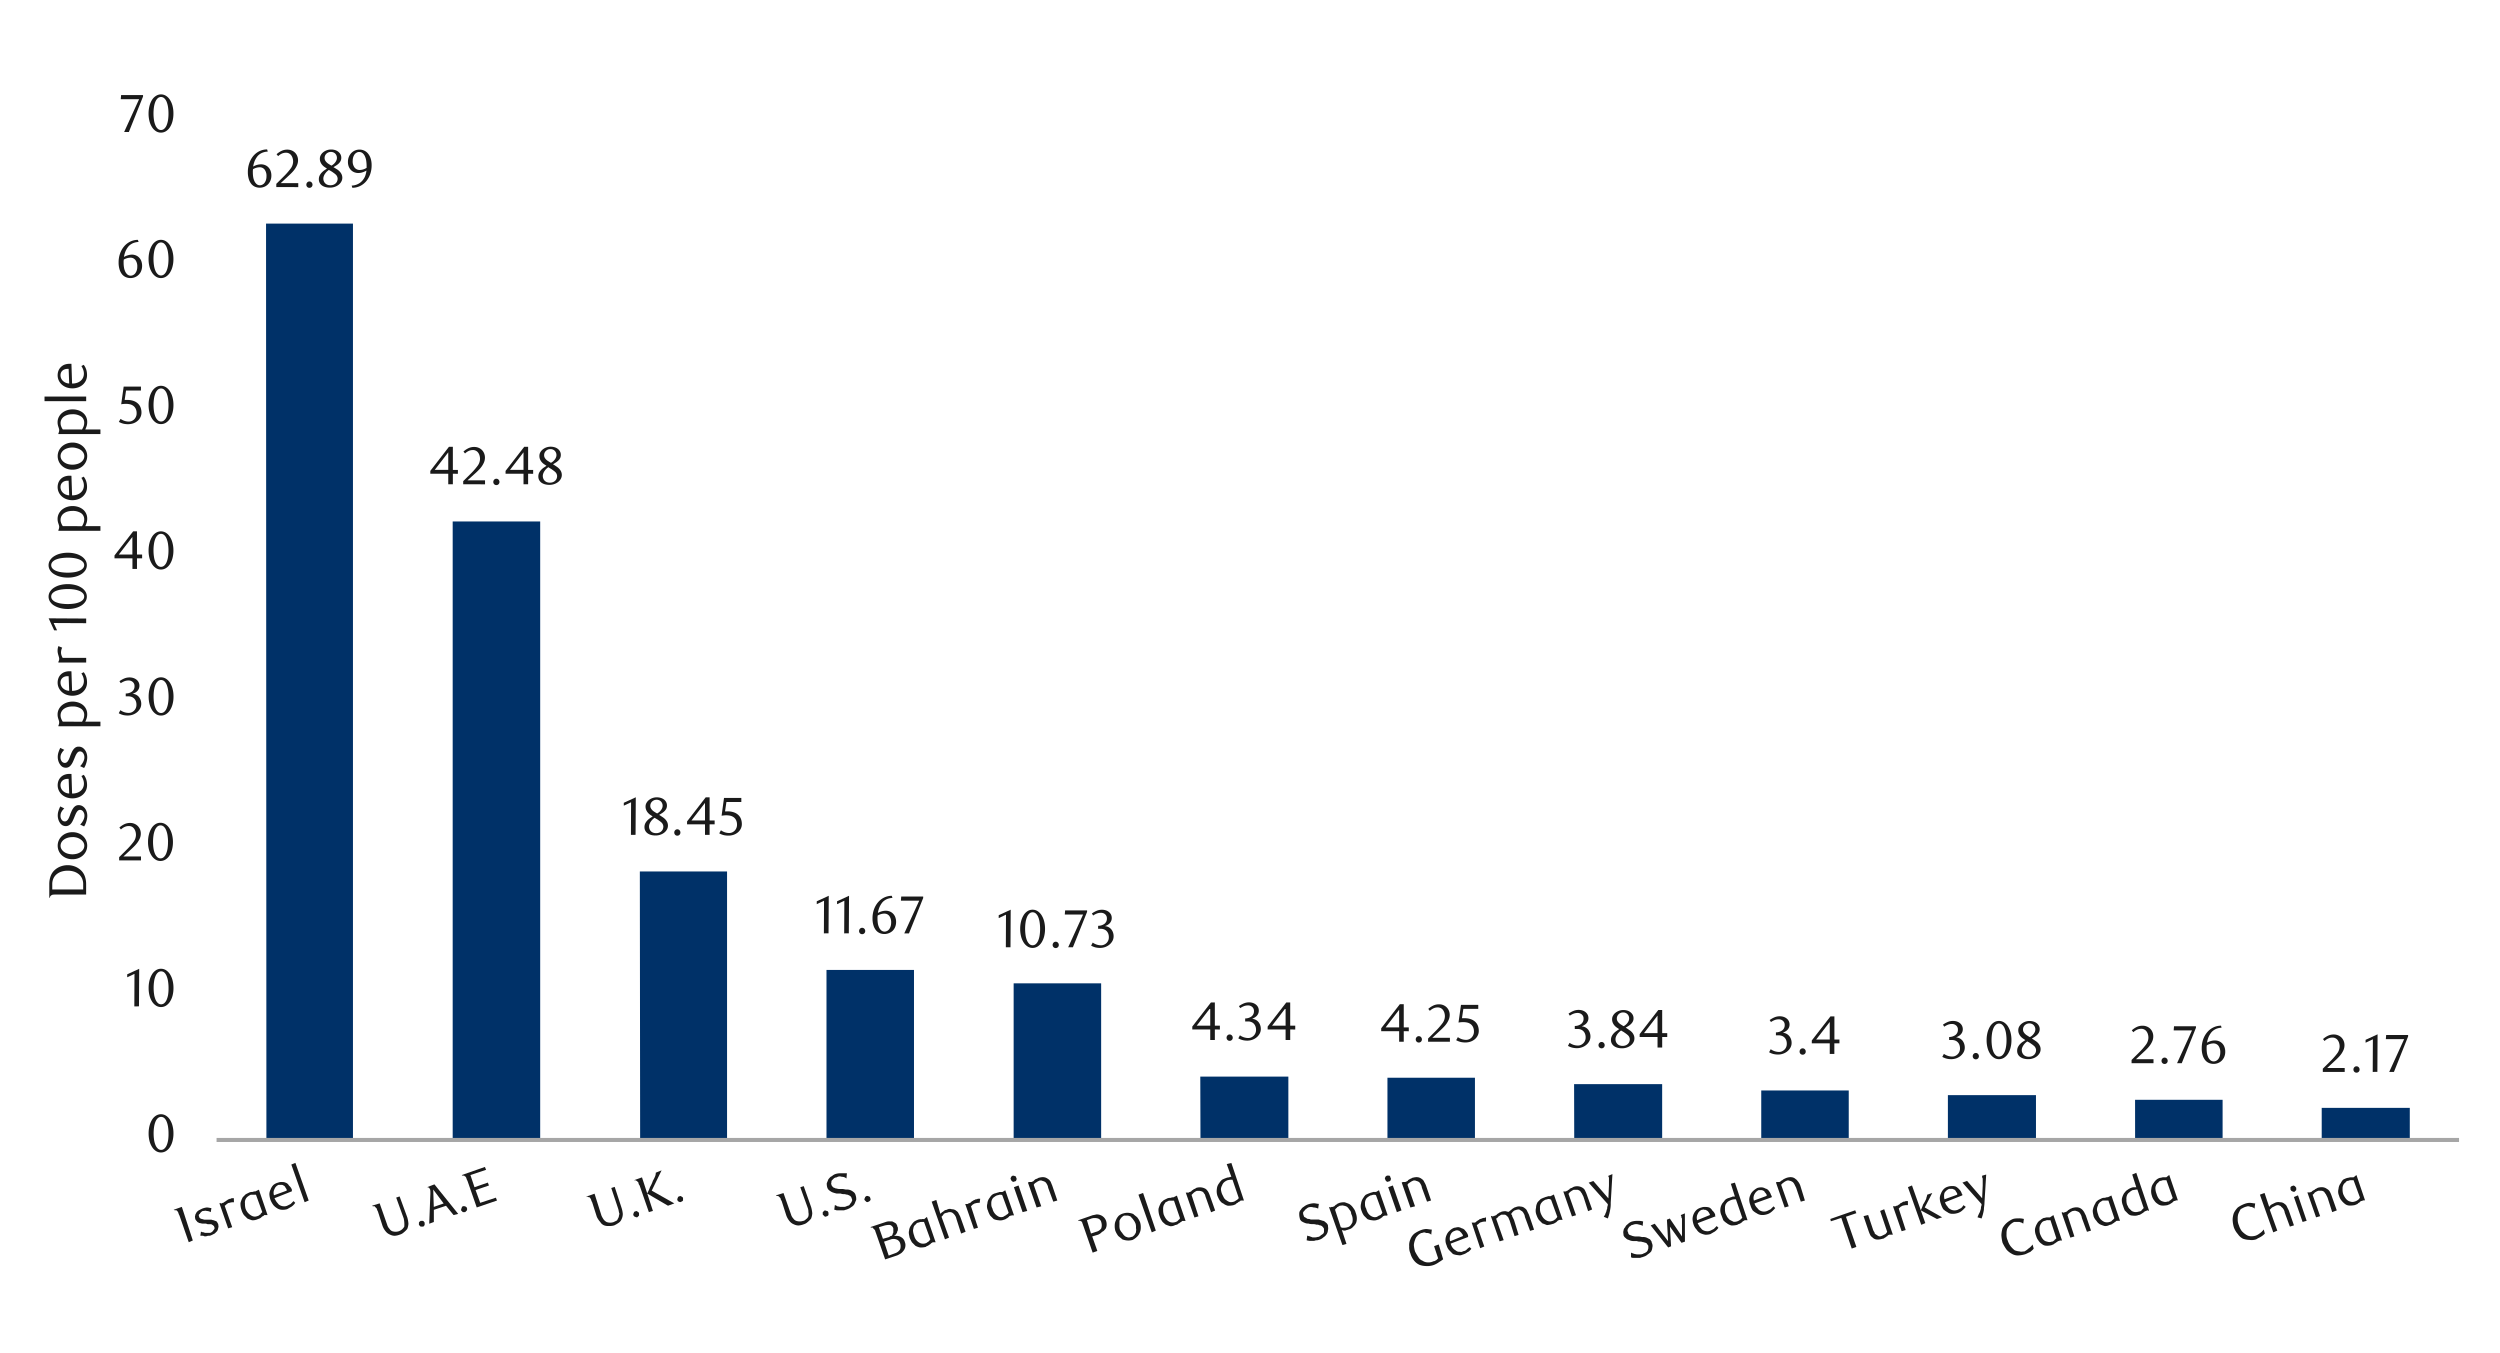 <svg id="Layer_1" data-name="Layer 1" xmlns="http://www.w3.org/2000/svg" width="1460" height="790" viewBox="0 0 1460 790"><defs><style>.cls-1{fill:#003168;}.cls-2{fill:#a6a6a6;}.cls-3{fill:#1a1a1a;}</style></defs><path class="cls-1" d="M1355.88,647h51.44v18.62h-51.44Zm-109-4.73H1298v23.35h-51.1Zm-109.31-2.71h51.44v26.06h-51.44Zm-109-2.71h51.1v28.77h-51.1Zm-109.3-3.72h51.43v32.49H919.35Zm-109-3.72h51.1v36.21h-51.1Zm-109.3-.68h51.43v36.89H701.08Zm-109-54.48h51.1v91.37h-51.1Zm-109.3-7.79h51.1v99.16h-51.1Zm-109-57.52H424.6V665.57H373.84Zm-109.3-204.4h51.1V665.57h-51.1Zm-109-173.94h50.76v535H155.58Z"/><rect class="cls-2" x="126.47" y="664.55" width="1309.61" height="2.37"/><path class="cls-3" d="M156.39,88.53a9.51,9.51,0,0,0-2.9.56,8.15,8.15,0,0,0-2.05,1.13,6.53,6.53,0,0,0-1.37,1.42,14.73,14.73,0,0,0-.91,1.46,10.83,10.83,0,0,0-.81,2,11.91,11.91,0,0,0-.5,2.17,9.75,9.75,0,0,1,2.39-1,8.8,8.8,0,0,1,2.24-.3,6.2,6.2,0,0,1,2.31.44,5.53,5.53,0,0,1,1.92,1.28,5.8,5.8,0,0,1,1.3,2.06,7.63,7.63,0,0,1,.47,2.79,7.51,7.51,0,0,1-.58,3,6.51,6.51,0,0,1-3.7,3.61,7,7,0,0,1-2.51.47,7,7,0,0,1-2.7-.53,5.82,5.82,0,0,1-2.21-1.66,8.3,8.3,0,0,1-1.48-2.86,13.59,13.59,0,0,1-.55-4.11,15.16,15.16,0,0,1,.88-5.26A13.17,13.17,0,0,1,148,91a11,11,0,0,1,3.56-2.74,10.22,10.22,0,0,1,4.43-1Zm-8.64,10.29c0,.29-.07.59-.09.91s0,.62,0,.93a18.2,18.2,0,0,0,.18,2.6,8.68,8.68,0,0,0,.53,2,5.48,5.48,0,0,0,1.47,2.23,2.94,2.94,0,0,0,1.93.71,3.14,3.14,0,0,0,1.45-.36,3.46,3.46,0,0,0,1.23-1,5.77,5.77,0,0,0,.86-1.66,7,7,0,0,0,.32-2.16,6.24,6.24,0,0,0-1.1-4,3.57,3.57,0,0,0-2.88-1.33,6.8,6.8,0,0,0-1.86.27A8.22,8.22,0,0,0,147.75,98.82Z"/><path class="cls-3" d="M161.36,109.24v-1.88l4.13-4.1a39.77,39.77,0,0,0,4.14-4.68,7,7,0,0,0,1.55-4.17,6.88,6.88,0,0,0-.3-2.08,5.26,5.26,0,0,0-.82-1.66,3.68,3.68,0,0,0-3-1.48,5.89,5.89,0,0,0-2.53.54,7.92,7.92,0,0,0-2.1,1.46l-.91-1.13a12.51,12.51,0,0,1,3-2,7.83,7.83,0,0,1,3.31-.68,6.42,6.42,0,0,1,2.41.45,5.93,5.93,0,0,1,2,1.28,5.86,5.86,0,0,1,1.33,2,6.42,6.42,0,0,1,.49,2.51,7.09,7.09,0,0,1-.55,2.74,12.71,12.71,0,0,1-1.35,2.42,17.22,17.22,0,0,1-1.68,2c-.6.62-1.14,1.14-1.62,1.58l-4.94,4.59h10.26v2.32Z"/><path class="cls-3" d="M182.5,107.86a1.81,1.81,0,0,1-.51,1.31,1.73,1.73,0,0,1-1.3.53,1.69,1.69,0,0,1-1.27-.53,1.81,1.81,0,0,1-.51-1.31,1.88,1.88,0,0,1,.51-1.31,1.66,1.66,0,0,1,1.27-.57,1.69,1.69,0,0,1,1.3.57A1.88,1.88,0,0,1,182.5,107.86Z"/><path class="cls-3" d="M190.94,98.44c-.44-.27-.9-.57-1.39-.9a7.19,7.19,0,0,1-1.34-1.19,6.27,6.27,0,0,1-1-1.58,4.94,4.94,0,0,1-.41-2.11,4.17,4.17,0,0,1,.55-2.1,5.71,5.71,0,0,1,1.46-1.69,7.21,7.21,0,0,1,2.08-1.14,7.31,7.31,0,0,1,2.46-.42,8,8,0,0,1,2.34.33,5.64,5.64,0,0,1,1.88,1,4.8,4.8,0,0,1,1.27,1.5,4.15,4.15,0,0,1,.47,2,4.27,4.27,0,0,1-.36,1.79,5.46,5.46,0,0,1-1,1.42,8.39,8.39,0,0,1-1.46,1.19c-.56.36-1.14.72-1.75,1.08l.62.37L197,99a8,8,0,0,1,1.45,1.25,6.22,6.22,0,0,1,1.05,1.58,4.82,4.82,0,0,1,.41,2,4.54,4.54,0,0,1-.57,2.2,5.8,5.8,0,0,1-1.53,1.83,7.51,7.51,0,0,1-2.29,1.25,8.56,8.56,0,0,1-2.85.47,10,10,0,0,1-2.49-.3,6.41,6.41,0,0,1-2.06-.9,4.49,4.49,0,0,1-1.4-1.54,4.34,4.34,0,0,1-.51-2.14,4.9,4.9,0,0,1,.49-2.25,7.2,7.2,0,0,1,1.24-1.72,10.31,10.31,0,0,1,1.54-1.3Q190.28,98.92,190.94,98.44Zm1.1.82a12.87,12.87,0,0,0-1.22,1,8.07,8.07,0,0,0-1,1.23,5.69,5.69,0,0,0-.72,1.38,4.08,4.08,0,0,0-.27,1.44,4,4,0,0,0,.27,1.45,3.61,3.61,0,0,0,.78,1.25,3.52,3.52,0,0,0,1.28.86,4.71,4.71,0,0,0,1.8.31,4.8,4.8,0,0,0,1.81-.31,3.73,3.73,0,0,0,1.33-.86,3.44,3.44,0,0,0,.82-1.25,4.22,4.22,0,0,0,.26-1.45,3.5,3.5,0,0,0-1.34-2.57q-.47-.41-1-.78c-.34-.25-.69-.49-1-.7l-1-.6Zm1.54-2.54a7.16,7.16,0,0,0,1.2-.83,6.51,6.51,0,0,0,1-1.07,5,5,0,0,0,.72-1.26,3.52,3.52,0,0,0,.27-1.37,3.58,3.58,0,0,0-.75-2.19,3.26,3.26,0,0,0-1.14-.92,3.84,3.84,0,0,0-4.21.64,3.38,3.38,0,0,0-1.1,2.62,2.73,2.73,0,0,0,.32,1.33,4.58,4.58,0,0,0,.8,1.08,5.86,5.86,0,0,0,1.11.91c.41.27.83.53,1.25.78Z"/><path class="cls-3" d="M205.37,108.39a9.55,9.55,0,0,0,2.85-.56,9,9,0,0,0,2.11-1.14,8.41,8.41,0,0,0,1.51-1.46,11,11,0,0,0,1-1.5,8.55,8.55,0,0,0,.75-2A10.84,10.84,0,0,0,214,99.6a10.09,10.09,0,0,1-2.41,1.08,8.13,8.13,0,0,1-2.31.36,6.43,6.43,0,0,1-2.36-.44A5.61,5.61,0,0,1,205,99.34a6.12,6.12,0,0,1-1.31-2,7.21,7.21,0,0,1-.49-2.77,7.63,7.63,0,0,1,.58-3.06,6.91,6.91,0,0,1,1.52-2.27,6.58,6.58,0,0,1,2.15-1.41,6.82,6.82,0,0,1,2.51-.48,6.73,6.73,0,0,1,2.58.53,6.3,6.3,0,0,1,2.27,1.66,8.62,8.62,0,0,1,1.61,2.86,12.62,12.62,0,0,1,.61,4.11,15.64,15.64,0,0,1-.86,5.26,13.15,13.15,0,0,1-2.38,4.16,11,11,0,0,1-3.58,2.74,10.29,10.29,0,0,1-4.44,1ZM214.1,98c0-.22,0-.42,0-.59v-.59a21.74,21.74,0,0,0-.24-3,8.77,8.77,0,0,0-.64-2.28,5.08,5.08,0,0,0-1.51-2.13,3.14,3.14,0,0,0-2-.65,2.91,2.91,0,0,0-1.39.36,3.79,3.79,0,0,0-1.2,1,5.8,5.8,0,0,0-.83,1.65,6.89,6.89,0,0,0-.31,2.17,5.9,5.9,0,0,0,1.16,4,3.8,3.8,0,0,0,3,1.33A7.58,7.58,0,0,0,214.1,98Z"/><path class="cls-3" d="M264.47,276.67v6.16h-2.69v-6.16H251.3V275l10.89-14.07h2.28v13.51h2.94v2.25Zm-2.69-12.51-7.91,10.26h7.91Z"/><path class="cls-3" d="M270.51,282.83V281l4.13-4.1a39.77,39.77,0,0,0,4.14-4.68,7,7,0,0,0,1.55-4.17,6.88,6.88,0,0,0-.3-2.08,5.26,5.26,0,0,0-.82-1.66,3.72,3.72,0,0,0-3-1.49,5.89,5.89,0,0,0-2.53.55,7.92,7.92,0,0,0-2.1,1.46l-.91-1.13a12.51,12.51,0,0,1,3-2,7.83,7.83,0,0,1,3.31-.68,6.42,6.42,0,0,1,2.41.45,5.93,5.93,0,0,1,2,1.28,5.86,5.86,0,0,1,1.33,2,6.42,6.42,0,0,1,.49,2.51,7.09,7.09,0,0,1-.55,2.74,12.71,12.71,0,0,1-1.35,2.42,16.35,16.35,0,0,1-1.69,2c-.59.62-1.13,1.14-1.61,1.58L273,280.52h10.26v2.31Z"/><path class="cls-3" d="M291.69,281.46a1.82,1.82,0,0,1-.52,1.31,1.71,1.71,0,0,1-1.3.53,1.69,1.69,0,0,1-1.27-.53,1.81,1.81,0,0,1-.51-1.31,1.92,1.92,0,0,1,.51-1.32,1.68,1.68,0,0,1,1.27-.56,1.7,1.7,0,0,1,1.3.56A1.93,1.93,0,0,1,291.69,281.46Z"/><path class="cls-3" d="M308.42,276.67v6.16h-2.69v-6.16H295.25V275l10.89-14.07h2.28v13.51h2.94v2.25Zm-2.69-12.51-7.91,10.26h7.91Z"/><path class="cls-3" d="M319.14,272c-.44-.27-.9-.57-1.39-.9a7.19,7.19,0,0,1-1.34-1.19,6.3,6.3,0,0,1-1-1.58,5.09,5.09,0,0,1-.4-2.11,4.17,4.17,0,0,1,.55-2.1,5.59,5.59,0,0,1,1.46-1.69,7.21,7.21,0,0,1,2.08-1.14,7.31,7.31,0,0,1,2.46-.42,8,8,0,0,1,2.34.33,5.64,5.64,0,0,1,1.88.95,4.8,4.8,0,0,1,1.27,1.5,4.15,4.15,0,0,1,.47,2,4.27,4.27,0,0,1-.36,1.79,5.46,5.46,0,0,1-1,1.42,8.78,8.78,0,0,1-1.46,1.19c-.56.36-1.14.72-1.75,1.08l.62.37,1.62,1.08a8,8,0,0,1,1.45,1.25,6.22,6.22,0,0,1,1.05,1.58,4.82,4.82,0,0,1,.41,2,4.54,4.54,0,0,1-.57,2.2,5.8,5.8,0,0,1-1.53,1.83,7.63,7.63,0,0,1-2.29,1.25,8.58,8.58,0,0,1-2.86.47,10,10,0,0,1-2.48-.3,6.64,6.64,0,0,1-2.06-.9,4.49,4.49,0,0,1-1.4-1.54,4.35,4.35,0,0,1-.52-2.14,4.91,4.91,0,0,1,.5-2.25,7.2,7.2,0,0,1,1.24-1.72,9.75,9.75,0,0,1,1.54-1.3Q318.48,272.52,319.14,272Zm1.1.82a14.34,14.34,0,0,0-1.22,1,8.65,8.65,0,0,0-1,1.24,5.69,5.69,0,0,0-.72,1.38A4.08,4.08,0,0,0,317,278a4,4,0,0,0,.27,1.45,3.47,3.47,0,0,0,.78,1.25,3.52,3.52,0,0,0,1.28.86,4.71,4.71,0,0,0,1.8.31,4.8,4.8,0,0,0,1.81-.31,3.73,3.73,0,0,0,1.33-.86,3.44,3.44,0,0,0,.82-1.25,4.22,4.22,0,0,0,.26-1.45,3.5,3.5,0,0,0-1.34-2.57c-.32-.27-.64-.53-1-.78s-.69-.49-1-.71l-1-.59Zm1.54-2.54a7.59,7.59,0,0,0,1.2-.83,6.51,6.51,0,0,0,1-1.07,5.31,5.31,0,0,0,.72-1.26,3.52,3.52,0,0,0,.27-1.37,3.58,3.58,0,0,0-.75-2.19,3.4,3.4,0,0,0-1.14-.93,3.63,3.63,0,0,0-1.61-.35,3.5,3.5,0,0,0-2.6,1,3.38,3.38,0,0,0-1.1,2.62,2.73,2.73,0,0,0,.32,1.33,4.83,4.83,0,0,0,.79,1.08,6.57,6.57,0,0,0,1.11.91l1.26.78Z"/><path class="cls-3" d="M368.46,487.57l.09-19.05-4.25,2v-1.69l7-3.22-.13,21.93Z"/><path class="cls-3" d="M381.15,476.78l-1.39-.91a6.85,6.85,0,0,1-1.34-1.19,6.13,6.13,0,0,1-1-1.58A5.06,5.06,0,0,1,377,471a4.17,4.17,0,0,1,.55-2.1A5.71,5.71,0,0,1,379,467.2a7.21,7.21,0,0,1,2.08-1.14,7.31,7.31,0,0,1,2.46-.42,8,8,0,0,1,2.34.33,5.84,5.84,0,0,1,1.88.95,4.8,4.8,0,0,1,1.27,1.5,4.18,4.18,0,0,1,.47,2,4.24,4.24,0,0,1-.36,1.79,5.46,5.46,0,0,1-1,1.42,8.78,8.78,0,0,1-1.46,1.19c-.56.36-1.14.72-1.75,1.08l.62.37,1.62,1.08a8.36,8.36,0,0,1,1.45,1.25,6.22,6.22,0,0,1,1.05,1.58,4.86,4.86,0,0,1,.41,2,4.54,4.54,0,0,1-.57,2.2,5.8,5.8,0,0,1-1.53,1.83,7.63,7.63,0,0,1-2.29,1.25,8.33,8.33,0,0,1-2.86.47,10.47,10.47,0,0,1-2.48-.29,6.43,6.43,0,0,1-2.06-.91,4.55,4.55,0,0,1-1.4-1.53,4.39,4.39,0,0,1-.52-2.15,4.91,4.91,0,0,1,.5-2.25,7.4,7.4,0,0,1,1.24-1.72,10.31,10.31,0,0,1,1.54-1.3C380.22,477.43,380.71,477.09,381.15,476.78Zm1.1.81a12.87,12.87,0,0,0-1.22,1.05,8.07,8.07,0,0,0-1,1.23,5.69,5.69,0,0,0-.72,1.38,4.08,4.08,0,0,0-.27,1.44,4,4,0,0,0,.27,1.45,3.47,3.47,0,0,0,.78,1.25,3.4,3.4,0,0,0,1.28.86,4.71,4.71,0,0,0,1.8.32,4.8,4.8,0,0,0,1.81-.32,3.6,3.6,0,0,0,1.33-.86,3.44,3.44,0,0,0,.82-1.25,4.22,4.22,0,0,0,.26-1.45,3.52,3.52,0,0,0-1.34-2.57c-.32-.27-.64-.53-1-.78s-.69-.48-1-.7l-1-.6Zm1.54-2.53a8.32,8.32,0,0,0,1.2-.83,7,7,0,0,0,1-1.08,5.11,5.11,0,0,0,.72-1.25,3.6,3.6,0,0,0-.48-3.57,3.38,3.38,0,0,0-1.14-.92,3.84,3.84,0,0,0-4.21.64,3.4,3.4,0,0,0-1.1,2.63,2.75,2.75,0,0,0,.32,1.33,5,5,0,0,0,.79,1.07A6.27,6.27,0,0,0,382,474c.41.27.83.53,1.25.78Z"/><path class="cls-3" d="M397.36,486.19a1.81,1.81,0,0,1-.51,1.31,1.74,1.74,0,0,1-1.3.54,1.7,1.7,0,0,1-1.27-.54,1.81,1.81,0,0,1-.51-1.31,1.88,1.88,0,0,1,.51-1.31,1.66,1.66,0,0,1,1.27-.57,1.69,1.69,0,0,1,1.3.57A1.88,1.88,0,0,1,397.36,486.19Z"/><path class="cls-3" d="M414.41,481.41v6.16h-2.69v-6.16H401.24v-1.69l10.89-14.08h2.28v13.51h2.94v2.26Zm-2.69-12.52-7.91,10.26h7.91Z"/><path class="cls-3" d="M432.93,468.36h-8.7l-.81,5.48.69,0,.68,0a10.71,10.71,0,0,1,4.12.69,7.07,7.07,0,0,1,2.59,1.75,6.17,6.17,0,0,1,1.35,2.36,8.79,8.79,0,0,1,.39,2.52,6.11,6.11,0,0,1-.64,2.83,6.61,6.61,0,0,1-1.72,2.16,8,8,0,0,1-2.5,1.38,9.32,9.32,0,0,1-3,.48,12.83,12.83,0,0,1-2.55-.26,10.92,10.92,0,0,1-2.8-1.08l1-1.79a8.19,8.19,0,0,0,4.85,1.6,4.3,4.3,0,0,0,1.67-.34,4.82,4.82,0,0,0,1.47-1,4.76,4.76,0,0,0,1-1.51,4.69,4.69,0,0,0,.39-1.93,5.91,5.91,0,0,0-.56-2.77,4.69,4.69,0,0,0-1.45-1.71,5.64,5.64,0,0,0-2-.86,11.63,11.63,0,0,0-2.26-.23,11.32,11.32,0,0,0-1.43.08c-.47.05-.9.11-1.3.17L422.82,466h10.11Z"/><path class="cls-3" d="M481.15,545.09l.09-19.05-4.25,2v-1.69l7-3.22-.12,21.92Z"/><path class="cls-3" d="M493,545.09l.1-19.05-4.26,2v-1.69l7-3.22-.13,21.92Z"/><path class="cls-3" d="M505.29,543.72a1.81,1.81,0,0,1-.51,1.31,1.71,1.71,0,0,1-1.3.53,1.69,1.69,0,0,1-1.27-.53,1.81,1.81,0,0,1-.51-1.31,1.92,1.92,0,0,1,.51-1.32,1.68,1.68,0,0,1,1.27-.56,1.7,1.7,0,0,1,1.3.56A1.92,1.92,0,0,1,505.29,543.72Z"/><path class="cls-3" d="M521.19,524.39a9.45,9.45,0,0,0-2.9.56,8.15,8.15,0,0,0-2,1.13,6.31,6.31,0,0,0-1.37,1.42A15.92,15.92,0,0,0,514,529a11.28,11.28,0,0,0-.81,2,11.91,11.91,0,0,0-.5,2.17,9.75,9.75,0,0,1,2.39-1,8.72,8.72,0,0,1,2.23-.3,6.22,6.22,0,0,1,2.32.44,5.53,5.53,0,0,1,1.92,1.28,5.8,5.8,0,0,1,1.3,2.06,7.85,7.85,0,0,1,.47,2.79,7.51,7.51,0,0,1-.58,3,6.61,6.61,0,0,1-1.53,2.23A6.47,6.47,0,0,1,519,545a7,7,0,0,1-2.51.47,7,7,0,0,1-2.7-.53,5.82,5.82,0,0,1-2.21-1.66,8.3,8.3,0,0,1-1.48-2.86,13.61,13.61,0,0,1-.55-4.12,15.38,15.38,0,0,1,.87-5.25,13.27,13.27,0,0,1,2.4-4.16,11,11,0,0,1,3.56-2.74,10.19,10.19,0,0,1,4.43-1Zm-8.64,10.29c0,.29-.07.59-.09.91s0,.62,0,.93a18.2,18.2,0,0,0,.18,2.6,8.33,8.33,0,0,0,.53,2,5.44,5.44,0,0,0,1.47,2.22,3,3,0,0,0,1.93.72,3.14,3.14,0,0,0,1.45-.36,3.57,3.57,0,0,0,1.23-1,5.91,5.91,0,0,0,.86-1.66,7,7,0,0,0,.32-2.16,6.24,6.24,0,0,0-1.1-4,3.57,3.57,0,0,0-2.88-1.33,6.75,6.75,0,0,0-1.86.27A8.22,8.22,0,0,0,512.55,534.68Z"/><path class="cls-3" d="M530.85,545.09H528.1L536.82,526H526.13l.18-2.41h12.83v.85Z"/><path class="cls-3" d="M587.41,553.22l.09-19.05-4.25,2v-1.69l7-3.22-.12,21.93Z"/><path class="cls-3" d="M610.3,542.47a17.46,17.46,0,0,1-.54,4.48,12.2,12.2,0,0,1-1.53,3.52,7.59,7.59,0,0,1-2.31,2.31,5.52,5.52,0,0,1-2.92.81,5.28,5.28,0,0,1-2.87-.83,7.47,7.47,0,0,1-2.28-2.3,12,12,0,0,1-1.52-3.51,17.34,17.34,0,0,1-.54-4.45,17.82,17.82,0,0,1,.54-4.51,13,13,0,0,1,1.5-3.57,7.37,7.37,0,0,1,2.28-2.33,5.5,5.5,0,0,1,5.81,0,7.66,7.66,0,0,1,2.31,2.33,12.46,12.46,0,0,1,1.53,3.56A17.54,17.54,0,0,1,610.3,542.47Zm-2.88,0a24.44,24.44,0,0,0-.28-3.85,13,13,0,0,0-.83-3.1,5.48,5.48,0,0,0-1.36-2,2.82,2.82,0,0,0-3.81,0,5.44,5.44,0,0,0-1.36,2,12.67,12.67,0,0,0-.83,3.06,26.4,26.4,0,0,0,0,7.67,12.53,12.53,0,0,0,.84,3.06,5.89,5.89,0,0,0,1.38,2,2.71,2.71,0,0,0,1.87.73,2.8,2.8,0,0,0,1.9-.73,5.49,5.49,0,0,0,1.37-2,12.59,12.59,0,0,0,.83-3.05A23.54,23.54,0,0,0,607.42,542.52Z"/><path class="cls-3" d="M618.34,551.84a1.78,1.78,0,0,1-.52,1.31,1.81,1.81,0,0,1-2.56,0,1.82,1.82,0,0,1-.52-1.31,1.89,1.89,0,0,1,.52-1.31,1.72,1.72,0,0,1,2.56,0A1.84,1.84,0,0,1,618.34,551.84Z"/><path class="cls-3" d="M626.57,553.22h-2.76l8.73-19.15h-10.7l.19-2.41h12.83v.85Z"/><path class="cls-3" d="M645.27,540.86a5.55,5.55,0,0,1,2.1.58,5.27,5.27,0,0,1,1.61,1.28,5.91,5.91,0,0,1,1,1.83,6.56,6.56,0,0,1,.37,2.25,5.63,5.63,0,0,1-.66,2.68,7.24,7.24,0,0,1-1.75,2.16,8.38,8.38,0,0,1-2.53,1.44,8.83,8.83,0,0,1-3,.51,12.56,12.56,0,0,1-2.46-.26,10.15,10.15,0,0,1-2.73-1.08l.93-1.79a8.35,8.35,0,0,0,4.88,1.6,4.26,4.26,0,0,0,1.69-.35,4.53,4.53,0,0,0,2.47-2.42,4.73,4.73,0,0,0,.38-1.92,5.7,5.7,0,0,0-.37-2.15,4.51,4.51,0,0,0-1-1.54,4.06,4.06,0,0,0-1.49-.94,5.34,5.34,0,0,0-1.83-.32H641.3v-1.75a6.21,6.21,0,0,0,3.69-1.15,3.77,3.77,0,0,0,1.44-3.19,3,3,0,0,0-1-2.35,3.53,3.53,0,0,0-2.45-.91,6.68,6.68,0,0,0-2.32.39,10,10,0,0,0-2.25,1.21l-.75-1.19a14.56,14.56,0,0,1,2.85-1.6,7.86,7.86,0,0,1,3-.59,7.16,7.16,0,0,1,2.33.36,5.92,5.92,0,0,1,1.81,1,4.55,4.55,0,0,1,1.19,1.5,4.48,4.48,0,0,1,.42,1.94,4.32,4.32,0,0,1-.31,1.69,4.94,4.94,0,0,1-.84,1.35,5.38,5.38,0,0,1-1.25,1A9.45,9.45,0,0,1,645.27,540.86Z"/><path class="cls-3" d="M709.47,601.2v6.16h-2.69V601.2H696.3v-1.69l10.89-14.08h2.28V599h2.94v2.25Zm-2.69-12.51L698.87,599h7.91Z"/><path class="cls-3" d="M719.92,606a1.8,1.8,0,0,1-.52,1.32,1.75,1.75,0,0,1-1.3.53,1.69,1.69,0,0,1-1.26-.53,1.8,1.8,0,0,1-.52-1.32,1.86,1.86,0,0,1,.52-1.31,1.61,1.61,0,0,1,1.26-.56,1.67,1.67,0,0,1,1.3.56A1.86,1.86,0,0,1,719.92,606Z"/><path class="cls-3" d="M731.24,595a5.74,5.74,0,0,1,2.1.58,5.3,5.3,0,0,1,1.61,1.29,5.91,5.91,0,0,1,1,1.83,6.48,6.48,0,0,1,.37,2.25,5.56,5.56,0,0,1-.66,2.67,7,7,0,0,1-1.75,2.16,8,8,0,0,1-2.53,1.44,8.84,8.84,0,0,1-3,.52,11.8,11.8,0,0,1-2.46-.27,10.33,10.33,0,0,1-2.74-1.08l.94-1.78a8.41,8.41,0,0,0,4.88,1.59,4.25,4.25,0,0,0,1.69-.34,5,5,0,0,0,1.46-1,4.57,4.57,0,0,0,1-1.48,4.73,4.73,0,0,0,.38-1.92,5.64,5.64,0,0,0-.37-2.14,4.56,4.56,0,0,0-1-1.55,4.06,4.06,0,0,0-1.49-.94,5.33,5.33,0,0,0-1.83-.31h-1.66v-1.75a6.21,6.21,0,0,0,3.69-1.16,3.76,3.76,0,0,0,1.44-3.19,3,3,0,0,0-1-2.35,3.56,3.56,0,0,0-2.45-.9,6.68,6.68,0,0,0-2.32.39,10.35,10.35,0,0,0-2.25,1.2l-.75-1.19a14.5,14.5,0,0,1,2.85-1.59,7.69,7.69,0,0,1,3-.6,7.16,7.16,0,0,1,2.33.36,5.74,5.74,0,0,1,1.81,1,4.55,4.55,0,0,1,1.19,1.5,4.41,4.41,0,0,1,.42,1.94,4.35,4.35,0,0,1-.31,1.69,4.74,4.74,0,0,1-.84,1.34,5.22,5.22,0,0,1-1.26,1A9,9,0,0,1,731.24,595Z"/><path class="cls-3" d="M753.48,601.2v6.16h-2.69V601.2H740.31v-1.69l10.89-14.08h2.28V599h2.94v2.25Zm-2.69-12.51L742.88,599h7.91Z"/><path class="cls-3" d="M819.79,602.21v6.17H817.1v-6.17H806.62v-1.69l10.89-14.07h2.28V600h2.94v2.25ZM817.1,589.7,809.19,600h7.91Z"/><path class="cls-3" d="M830.39,607a1.81,1.81,0,0,1-.51,1.31,1.73,1.73,0,0,1-1.3.53,1.69,1.69,0,0,1-1.27-.53,1.82,1.82,0,0,1-.52-1.31,1.89,1.89,0,0,1,.52-1.31,1.66,1.66,0,0,1,1.27-.57,1.69,1.69,0,0,1,1.3.57A1.88,1.88,0,0,1,830.39,607Z"/><path class="cls-3" d="M834,608.38V606.5l4.13-4.1a40.58,40.58,0,0,0,4.14-4.67,7.09,7.09,0,0,0,1.55-4.18,6.92,6.92,0,0,0-.3-2.08,5.28,5.28,0,0,0-.83-1.66,3.66,3.66,0,0,0-1.29-1.09,3.81,3.81,0,0,0-1.74-.39,5.89,5.89,0,0,0-2.53.54,7.77,7.77,0,0,0-2.1,1.46l-.91-1.13a12.32,12.32,0,0,1,3-2,7.83,7.83,0,0,1,3.31-.68,6.42,6.42,0,0,1,2.41.45,5.94,5.94,0,0,1,3.3,3.25,6.43,6.43,0,0,1,.49,2.52,7.08,7.08,0,0,1-.55,2.73,13.28,13.28,0,0,1-1.35,2.42,16.35,16.35,0,0,1-1.69,2c-.59.62-1.13,1.14-1.61,1.58l-4.94,4.59h10.26v2.32Z"/><path class="cls-3" d="M863.3,589.17h-8.7l-.81,5.47.69,0,.69,0a10.69,10.69,0,0,1,4.11.69,7.2,7.2,0,0,1,2.6,1.75,6.28,6.28,0,0,1,1.34,2.36,8.79,8.79,0,0,1,.39,2.52,6.14,6.14,0,0,1-.64,2.83,6.61,6.61,0,0,1-1.72,2.16,8.08,8.08,0,0,1-2.5,1.38,9.32,9.32,0,0,1-3,.48,12.9,12.9,0,0,1-2.55-.26,11.06,11.06,0,0,1-2.8-1.08l1-1.79a8.19,8.19,0,0,0,4.85,1.6,4.31,4.31,0,0,0,1.67-.35,4.4,4.4,0,0,0,1.47-1,5,5,0,0,0,1-1.51,4.7,4.7,0,0,0,.39-1.94,5.89,5.89,0,0,0-.57-2.76,4.69,4.69,0,0,0-1.45-1.71,5.42,5.42,0,0,0-2-.86,11.07,11.07,0,0,0-2.27-.23,13.56,13.56,0,0,0-1.43.07c-.47.06-.9.11-1.29.18l1.44-10.33h10.1Z"/><path class="cls-3" d="M923.74,599.41a5.54,5.54,0,0,1,2.1.57,5.3,5.3,0,0,1,1.61,1.29,5.91,5.91,0,0,1,1,1.83,6.52,6.52,0,0,1,.37,2.25,5.67,5.67,0,0,1-.65,2.67,7.18,7.18,0,0,1-1.76,2.16,8,8,0,0,1-2.53,1.44,8.84,8.84,0,0,1-3,.52,11.87,11.87,0,0,1-2.46-.27,10.15,10.15,0,0,1-2.73-1.08l.94-1.78a8.35,8.35,0,0,0,4.87,1.59,4.25,4.25,0,0,0,1.69-.34,4.9,4.9,0,0,0,1.46-1,4.45,4.45,0,0,0,1-1.48,4.73,4.73,0,0,0,.37-1.92,5.64,5.64,0,0,0-.37-2.14,4.56,4.56,0,0,0-1-1.55,4.06,4.06,0,0,0-1.49-.94,5.33,5.33,0,0,0-1.83-.31h-1.66v-1.75a6.21,6.21,0,0,0,3.69-1.16,3.76,3.76,0,0,0,1.44-3.19,3,3,0,0,0-1-2.35,3.55,3.55,0,0,0-2.45-.9,6.68,6.68,0,0,0-2.32.39,10.35,10.35,0,0,0-2.25,1.2l-.75-1.19a14.5,14.5,0,0,1,2.85-1.59,7.73,7.73,0,0,1,3-.6,7.16,7.16,0,0,1,2.33.36,5.63,5.63,0,0,1,1.81,1,4.55,4.55,0,0,1,1.19,1.5,4.42,4.42,0,0,1,.43,1.94,4.31,4.31,0,0,1-.32,1.69,4.74,4.74,0,0,1-.84,1.34,5.17,5.17,0,0,1-1.25,1A9.89,9.89,0,0,1,923.74,599.41Z"/><path class="cls-3" d="M937.13,610.38a1.8,1.8,0,0,1-.52,1.32,1.81,1.81,0,0,1-2.56,0,1.84,1.84,0,0,1-.52-1.32,1.91,1.91,0,0,1,.52-1.31,1.74,1.74,0,0,1,2.56,0A1.86,1.86,0,0,1,937.13,610.38Z"/><path class="cls-3" d="M945.6,601c-.44-.27-.9-.57-1.39-.91a6.85,6.85,0,0,1-1.34-1.19,6,6,0,0,1-1-1.58,5,5,0,0,1-.4-2.11,4.11,4.11,0,0,1,.55-2.09,5.7,5.7,0,0,1,1.45-1.69,7.4,7.4,0,0,1,2.09-1.14,7,7,0,0,1,2.46-.43,8,8,0,0,1,2.34.33,5.66,5.66,0,0,1,1.88,1,4.71,4.71,0,0,1,1.27,1.5,4.13,4.13,0,0,1,.47,2,4,4,0,0,1-.37,1.78,4.88,4.88,0,0,1-1,1.42,7.88,7.88,0,0,1-1.45,1.19c-.56.37-1.14.73-1.76,1.08l.63.38q.81.52,1.62,1.08a7.59,7.59,0,0,1,1.45,1.25,6,6,0,0,1,1,1.58,4.78,4.78,0,0,1,.4,2,4.57,4.57,0,0,1-.56,2.21,5.92,5.92,0,0,1-1.53,1.83,7.86,7.86,0,0,1-2.29,1.25,8.62,8.62,0,0,1-2.86.47,10,10,0,0,1-2.48-.3,6.43,6.43,0,0,1-2.06-.91,4.46,4.46,0,0,1-1.4-1.53,4.27,4.27,0,0,1-.52-2.14,4.92,4.92,0,0,1,.5-2.26,7.36,7.36,0,0,1,1.23-1.72,9.73,9.73,0,0,1,1.55-1.29Zm1.1.81a14.5,14.5,0,0,0-1.22,1.05,9.44,9.44,0,0,0-1.05,1.24,6.19,6.19,0,0,0-.72,1.37,4.17,4.17,0,0,0,0,2.9,3.84,3.84,0,0,0,.79,1.25,3.65,3.65,0,0,0,1.28.86,4.71,4.71,0,0,0,1.8.31,4.8,4.8,0,0,0,1.81-.31,4,4,0,0,0,1.33-.86,3.62,3.62,0,0,0,.82-1.25,4.28,4.28,0,0,0,.26-1.46,3.48,3.48,0,0,0-1.34-2.56c-.32-.28-.65-.54-1-.79s-.69-.48-1-.7-.67-.42-1-.59Zm1.54-2.53a8.32,8.32,0,0,0,1.2-.83,6.19,6.19,0,0,0,1-1.08,5.4,5.4,0,0,0,.72-1.25,3.6,3.6,0,0,0-.48-3.57,3.52,3.52,0,0,0-1.15-.92,3.47,3.47,0,0,0-1.61-.36,3.52,3.52,0,0,0-2.59,1,3.41,3.41,0,0,0-1.1,2.63,2.75,2.75,0,0,0,.32,1.33,4.75,4.75,0,0,0,.79,1.08,7.09,7.09,0,0,0,1.11.91l1.25.78Z"/><path class="cls-3" d="M970.72,605.6v6.16H968V605.6H957.56v-1.69l10.88-14.08h2.28v13.52h2.95v2.25ZM968,593.09l-7.91,10.26H968Z"/><path class="cls-3" d="M1041.17,603.13a5.28,5.28,0,0,1,2.09.58,5.15,5.15,0,0,1,1.61,1.28,5.91,5.91,0,0,1,1.05,1.83,6.56,6.56,0,0,1,.38,2.25,5.63,5.63,0,0,1-.66,2.68,7.23,7.23,0,0,1-1.75,2.15,8,8,0,0,1-2.54,1.44,8.56,8.56,0,0,1-3,.52,11.7,11.7,0,0,1-2.45-.27,9.47,9.47,0,0,1-2.74-1.08l.94-1.78a8.39,8.39,0,0,0,4.88,1.6,4.3,4.3,0,0,0,1.69-.35,5,5,0,0,0,1.45-1,4.51,4.51,0,0,0,1-1.47,4.81,4.81,0,0,0,.37-1.93,5.68,5.68,0,0,0-.37-2.14,4.51,4.51,0,0,0-1-1.55,4.2,4.2,0,0,0-1.49-.94,5.49,5.49,0,0,0-1.83-.31h-1.66v-1.75a6.22,6.22,0,0,0,3.7-1.16,3.78,3.78,0,0,0,1.43-3.19,3,3,0,0,0-1-2.34,3.55,3.55,0,0,0-2.46-.91,6.67,6.67,0,0,0-2.31.39,10.35,10.35,0,0,0-2.25,1.2l-.76-1.18a14.56,14.56,0,0,1,2.85-1.6,7.72,7.72,0,0,1,3-.59,7.18,7.18,0,0,1,2.34.36,5.72,5.72,0,0,1,1.81,1,4.52,4.52,0,0,1,1.18,1.5,4.67,4.67,0,0,1,.12,3.63,4.74,4.74,0,0,1-.85,1.35,5.18,5.18,0,0,1-1.25,1A10.2,10.2,0,0,1,1041.17,603.13Z"/><path class="cls-3" d="M1054.55,614.11a1.81,1.81,0,0,1-.51,1.31,1.73,1.73,0,0,1-1.3.53,1.69,1.69,0,0,1-1.27-.53,1.81,1.81,0,0,1-.51-1.31,1.92,1.92,0,0,1,.51-1.32,1.68,1.68,0,0,1,1.27-.56,1.72,1.72,0,0,1,1.3.56A1.92,1.92,0,0,1,1054.55,614.11Z"/><path class="cls-3" d="M1071.26,609.32v6.16h-2.69v-6.16h-10.48v-1.69L1069,593.56h2.29v13.51h2.94v2.25Zm-2.69-12.51-7.92,10.26h7.92Z"/><path class="cls-3" d="M1142.35,605.83a5.63,5.63,0,0,1,2.09.58,5.18,5.18,0,0,1,1.61,1.28,6.15,6.15,0,0,1,1,1.83,6.58,6.58,0,0,1,.38,2.26,5.56,5.56,0,0,1-.66,2.67,7.4,7.4,0,0,1-1.75,2.16,8.38,8.38,0,0,1-2.53,1.44,8.85,8.85,0,0,1-3,.51,12.38,12.38,0,0,1-2.45-.26,10.08,10.08,0,0,1-2.74-1.08l.94-1.78a8.38,8.38,0,0,0,4.88,1.59,4.29,4.29,0,0,0,1.69-.34,4.7,4.7,0,0,0,1.45-1,4.31,4.31,0,0,0,1-1.47,4.73,4.73,0,0,0,.38-1.92,5.84,5.84,0,0,0-.37-2.14,4.56,4.56,0,0,0-1-1.55,4.1,4.1,0,0,0-1.5-.94,5.25,5.25,0,0,0-1.83-.31h-1.65v-1.75a6.28,6.28,0,0,0,3.69-1.16,3.77,3.77,0,0,0,1.44-3.19,3,3,0,0,0-1-2.35A3.6,3.6,0,0,0,1140,598a6.44,6.44,0,0,0-2.31.4,10.35,10.35,0,0,0-2.25,1.2l-.75-1.19a13.68,13.68,0,0,1,2.84-1.59,7.74,7.74,0,0,1,3-.6,7.16,7.16,0,0,1,2.33.36,5.74,5.74,0,0,1,1.81,1,4.56,4.56,0,0,1,1.3,5.13,4.56,4.56,0,0,1-.85,1.34,5,5,0,0,1-1.25,1A10.18,10.18,0,0,1,1142.35,605.83Z"/><path class="cls-3" d="M1155.67,616.81a1.85,1.85,0,0,1-.51,1.32,1.76,1.76,0,0,1-1.3.53,1.73,1.73,0,0,1-1.27-.53,1.85,1.85,0,0,1-.51-1.32,1.88,1.88,0,0,1,.51-1.31,1.65,1.65,0,0,1,1.27-.56,1.68,1.68,0,0,1,1.3.56A1.88,1.88,0,0,1,1155.67,616.81Z"/><path class="cls-3" d="M1174.69,607.44a17,17,0,0,1-.55,4.48,12,12,0,0,1-1.52,3.53,7.55,7.55,0,0,1-2.31,2.3,5.52,5.52,0,0,1-2.92.81,5.19,5.19,0,0,1-2.87-.83,7.47,7.47,0,0,1-2.28-2.3,12,12,0,0,1-1.52-3.51,17.26,17.26,0,0,1-.54-4.44,17.9,17.9,0,0,1,.54-4.52,13.23,13.23,0,0,1,1.5-3.57,7.37,7.37,0,0,1,2.28-2.33,5.37,5.37,0,0,1,2.89-.83,5.45,5.45,0,0,1,2.92.83,7.66,7.66,0,0,1,2.31,2.33,12.29,12.29,0,0,1,1.52,3.56A17.21,17.21,0,0,1,1174.69,607.44Zm-2.88,0a24.44,24.44,0,0,0-.28-3.85,13.42,13.42,0,0,0-.83-3.09,5.56,5.56,0,0,0-1.36-2,2.82,2.82,0,0,0-3.81,0,5.52,5.52,0,0,0-1.36,2,12.76,12.76,0,0,0-.83,3.07,26.33,26.33,0,0,0,0,7.66,12.75,12.75,0,0,0,.84,3.07,5.94,5.94,0,0,0,1.38,2,2.71,2.71,0,0,0,1.87.73,2.8,2.8,0,0,0,1.9-.73,5.53,5.53,0,0,0,1.37-2,13.34,13.34,0,0,0,.83-3.05A23.67,23.67,0,0,0,1171.81,607.49Z"/><path class="cls-3" d="M1182.81,607.4c-.43-.27-.9-.58-1.39-.91a7.48,7.48,0,0,1-1.34-1.19,6.37,6.37,0,0,1-1-1.58,5.06,5.06,0,0,1-.41-2.11,4.27,4.27,0,0,1,.55-2.1,5.82,5.82,0,0,1,1.46-1.68,7.34,7.34,0,0,1,4.55-1.57,8,8,0,0,1,2.33.33,5.84,5.84,0,0,1,1.88.95,4.67,4.67,0,0,1,1.27,1.5,4.08,4.08,0,0,1,.47,2,4.22,4.22,0,0,1-.36,1.78,5.23,5.23,0,0,1-1,1.42,8.23,8.23,0,0,1-1.45,1.19c-.56.37-1.15.73-1.76,1.08l.62.38,1.63,1.07a8.36,8.36,0,0,1,1.45,1.26,6.27,6.27,0,0,1,1,1.58,4.78,4.78,0,0,1,.41,2,4.61,4.61,0,0,1-.56,2.2,6.08,6.08,0,0,1-1.53,1.83,7.47,7.47,0,0,1-2.3,1.25,8.28,8.28,0,0,1-2.85.47,10.47,10.47,0,0,1-2.48-.29,6.33,6.33,0,0,1-2.06-.91,4.58,4.58,0,0,1-1.41-1.53,4.38,4.38,0,0,1-.51-2.15,4.91,4.91,0,0,1,.5-2.25,7.08,7.08,0,0,1,1.23-1.72,9.9,9.9,0,0,1,1.55-1.3C1181.89,608.05,1182.38,607.71,1182.81,607.4Zm1.11.81a10.78,10.78,0,0,0-1.22,1,8.05,8.05,0,0,0-1,1.23,6.49,6.49,0,0,0-.72,1.38,4.06,4.06,0,0,0-.26,1.44,4,4,0,0,0,.26,1.45,3.77,3.77,0,0,0,.78,1.25,3.44,3.44,0,0,0,1.29.86,4.69,4.69,0,0,0,1.79.32,4.85,4.85,0,0,0,1.82-.32,3.77,3.77,0,0,0,1.33-.86,3.55,3.55,0,0,0,.81-1.25,4,4,0,0,0,.27-1.45,3.5,3.5,0,0,0-1.35-2.57c-.31-.27-.64-.53-1-.78s-.69-.48-1-.7-.66-.42-1-.6Zm1.53-2.53a7.89,7.89,0,0,0,1.21-.83,7.52,7.52,0,0,0,1-1.08,5.62,5.62,0,0,0,.72-1.25,3.8,3.8,0,0,0,.26-1.38,3.58,3.58,0,0,0-.75-2.19,3.38,3.38,0,0,0-1.14-.92,3.84,3.84,0,0,0-4.21.64,3.39,3.39,0,0,0-1.09,2.63,2.75,2.75,0,0,0,.31,1.33,5.39,5.39,0,0,0,.8,1.08,6.23,6.23,0,0,0,1.11.9l1.25.79Z"/><path class="cls-3" d="M1244.84,620.9V619l4.13-4.1a40.77,40.77,0,0,0,4.15-4.67,7.09,7.09,0,0,0,1.55-4.18,6.88,6.88,0,0,0-.3-2.08,5.28,5.28,0,0,0-.83-1.66,3.69,3.69,0,0,0-1.3-1.09,3.77,3.77,0,0,0-1.73-.4,5.94,5.94,0,0,0-2.54.55,7.72,7.72,0,0,0-2.09,1.46l-.91-1.13a12.28,12.28,0,0,1,3-2,7.88,7.88,0,0,1,3.32-.68,6.45,6.45,0,0,1,2.41.45,6,6,0,0,1,2,1.28,6.28,6.28,0,0,1,1.33,2,6.42,6.42,0,0,1,.48,2.51,6.91,6.91,0,0,1-.55,2.74,12.66,12.66,0,0,1-1.34,2.42,16.35,16.35,0,0,1-1.69,2c-.59.62-1.13,1.14-1.61,1.58l-4.94,4.59h10.26v2.32Z"/><path class="cls-3" d="M1265.93,619.52a1.78,1.78,0,0,1-.52,1.31,1.71,1.71,0,0,1-1.3.53,1.66,1.66,0,0,1-1.26-.53,1.78,1.78,0,0,1-.52-1.31,1.84,1.84,0,0,1,.52-1.31,1.62,1.62,0,0,1,1.26-.57,1.68,1.68,0,0,1,1.3.57A1.84,1.84,0,0,1,1265.93,619.52Z"/><path class="cls-3" d="M1274.15,620.9h-2.75l8.73-19.15h-10.7l.19-2.41h12.82v.85Z"/><path class="cls-3" d="M1297.39,600.19a9.44,9.44,0,0,0-2.89.56,8.15,8.15,0,0,0-2,1.13,6.53,6.53,0,0,0-1.37,1.42,15.92,15.92,0,0,0-.91,1.45,11.28,11.28,0,0,0-.81,2,11.91,11.91,0,0,0-.5,2.17,9.75,9.75,0,0,1,2.39-1,8.72,8.72,0,0,1,2.23-.3,6.22,6.22,0,0,1,2.32.44,5.53,5.53,0,0,1,1.92,1.28,5.75,5.75,0,0,1,1.3,2.07,7.75,7.75,0,0,1,.47,2.78,7.51,7.51,0,0,1-.58,3.05,6.8,6.8,0,0,1-1.53,2.24,6.6,6.6,0,0,1-2.17,1.37,7,7,0,0,1-2.51.47,7,7,0,0,1-2.7-.53,5.82,5.82,0,0,1-2.21-1.66,8.3,8.3,0,0,1-1.48-2.86,13.59,13.59,0,0,1-.55-4.11,15.4,15.4,0,0,1,.87-5.26,13.39,13.39,0,0,1,2.4-4.16,11,11,0,0,1,3.56-2.74,10.19,10.19,0,0,1,4.43-1Zm-8.63,10.29c0,.29-.07.59-.09.91s0,.62,0,.94a18.16,18.16,0,0,0,.18,2.59,8.33,8.33,0,0,0,.53,2,5.31,5.31,0,0,0,1.47,2.22,2.9,2.9,0,0,0,1.93.72,3.26,3.26,0,0,0,1.45-.35,3.71,3.71,0,0,0,1.23-1,5.77,5.77,0,0,0,.86-1.66,7,7,0,0,0,.32-2.16,6.24,6.24,0,0,0-1.1-4,3.6,3.6,0,0,0-2.88-1.33,6.75,6.75,0,0,0-1.86.27A8.62,8.62,0,0,0,1288.76,610.48Z"/><path class="cls-3" d="M1356.52,626v-1.88l4.13-4.09a39.77,39.77,0,0,0,4.14-4.68,7.09,7.09,0,0,0,1.55-4.18,6.92,6.92,0,0,0-.3-2.08,5.22,5.22,0,0,0-.83-1.65,3.72,3.72,0,0,0-1.3-1.1,3.76,3.76,0,0,0-1.73-.39,5.83,5.83,0,0,0-2.54.55,7.68,7.68,0,0,0-2.09,1.45l-.91-1.13a12.28,12.28,0,0,1,3-2,7.91,7.91,0,0,1,3.32-.68,6.23,6.23,0,0,1,2.41.46,5.93,5.93,0,0,1,2,1.28,6.07,6.07,0,0,1,1.33,2,6.47,6.47,0,0,1,.48,2.52,7,7,0,0,1-.54,2.73,13,13,0,0,1-1.35,2.42,17.23,17.23,0,0,1-1.69,2c-.59.61-1.13,1.14-1.61,1.57l-4.94,4.6h10.26V626Z"/><path class="cls-3" d="M1378,624.59a1.83,1.83,0,0,1-.51,1.32,1.76,1.76,0,0,1-1.3.53,1.73,1.73,0,0,1-1.27-.53,1.83,1.83,0,0,1-.51-1.32,1.9,1.9,0,0,1,.51-1.31,1.65,1.65,0,0,1,1.27-.56,1.68,1.68,0,0,1,1.3.56A1.9,1.9,0,0,1,1378,624.59Z"/><path class="cls-3" d="M1385.67,626l.09-19.05-4.25,2v-1.69l7-3.22-.12,21.93Z"/><path class="cls-3" d="M1398.06,626h-2.76l8.73-19.14h-10.7l.19-2.41h12.82v.84Z"/><path class="cls-3" d="M101.3,661.93a17,17,0,0,1-.55,4.48,11.79,11.79,0,0,1-1.53,3.52,7.34,7.34,0,0,1-2.31,2.3,5.47,5.47,0,0,1-2.91.82,5.31,5.31,0,0,1-2.88-.83,7.59,7.59,0,0,1-2.27-2.31,12.06,12.06,0,0,1-1.52-3.5,17.34,17.34,0,0,1-.54-4.45,17.82,17.82,0,0,1,.54-4.51,12.66,12.66,0,0,1,1.5-3.57,7.2,7.2,0,0,1,2.28-2.34,5.48,5.48,0,0,1,5.8,0,7.48,7.48,0,0,1,2.31,2.34,11.86,11.86,0,0,1,1.53,3.55A17.23,17.23,0,0,1,101.3,661.93Zm-2.88,0a24.31,24.31,0,0,0-.28-3.84,13.51,13.51,0,0,0-.83-3.1A5.56,5.56,0,0,0,96,653a2.86,2.86,0,0,0-3.82,0,5.77,5.77,0,0,0-1.36,2,13.76,13.76,0,0,0-.83,3.07,26.33,26.33,0,0,0,0,7.66,12.73,12.73,0,0,0,.85,3.07,5.67,5.67,0,0,0,1.38,2,2.7,2.7,0,0,0,1.87.74,2.76,2.76,0,0,0,1.89-.74,5.43,5.43,0,0,0,1.38-2,13.2,13.2,0,0,0,.83-3A23.67,23.67,0,0,0,98.42,662Z"/><path class="cls-3" d="M78.45,587.74l.09-19-4.25,2V569l7-3.22-.12,21.93Z"/><path class="cls-3" d="M101.31,577a17.46,17.46,0,0,1-.54,4.48A12.2,12.2,0,0,1,99.24,585a7.59,7.59,0,0,1-2.31,2.31,5.52,5.52,0,0,1-2.92.81,5.28,5.28,0,0,1-2.87-.83,7.47,7.47,0,0,1-2.28-2.3,12,12,0,0,1-1.52-3.51A17.34,17.34,0,0,1,86.8,577a17.82,17.82,0,0,1,.54-4.51,13,13,0,0,1,1.5-3.57,7.37,7.37,0,0,1,2.28-2.33,5.28,5.28,0,0,1,2.89-.83,5.36,5.36,0,0,1,2.92.83,7.66,7.66,0,0,1,2.31,2.33,12.46,12.46,0,0,1,1.53,3.56A17.54,17.54,0,0,1,101.31,577Zm-2.88,0a24.44,24.44,0,0,0-.28-3.85,13.51,13.51,0,0,0-.83-3.1A5.73,5.73,0,0,0,96,568a2.85,2.85,0,0,0-3.81,0,5.56,5.56,0,0,0-1.36,2,12.67,12.67,0,0,0-.83,3.06,26.4,26.4,0,0,0,0,7.67,12.53,12.53,0,0,0,.84,3.06,5.89,5.89,0,0,0,1.38,2,2.71,2.71,0,0,0,1.87.73,2.8,2.8,0,0,0,1.9-.73,5.49,5.49,0,0,0,1.37-2,13.06,13.06,0,0,0,.83-3A23.54,23.54,0,0,0,98.43,577Z"/><path class="cls-3" d="M69.58,502.46v-1.88l4.13-4.1a40.58,40.58,0,0,0,4.14-4.67,7,7,0,0,0,1.55-4.18,6.92,6.92,0,0,0-.3-2.08,5.17,5.17,0,0,0-.83-1.66A3.66,3.66,0,0,0,77,482.8a3.78,3.78,0,0,0-1.74-.39,5.75,5.75,0,0,0-2.53.55,7.66,7.66,0,0,0-2.1,1.45l-.91-1.13a12.51,12.51,0,0,1,3-2,7.83,7.83,0,0,1,3.31-.68,6.23,6.23,0,0,1,2.41.46,6,6,0,0,1,3.3,3.24,6.43,6.43,0,0,1,.49,2.52,7,7,0,0,1-.55,2.73,12.71,12.71,0,0,1-1.35,2.42A17.23,17.23,0,0,1,78.63,494c-.59.61-1.13,1.14-1.61,1.57l-4.94,4.59H82.34v2.32Z"/><path class="cls-3" d="M101,491.71a17.41,17.41,0,0,1-.54,4.48,12.39,12.39,0,0,1-1.53,3.53A7.55,7.55,0,0,1,96.6,502a5.52,5.52,0,0,1-2.92.81,5.19,5.19,0,0,1-2.87-.83,7.69,7.69,0,0,1-2.28-2.3A12,12,0,0,1,87,496.19a16.82,16.82,0,0,1-.55-4.44,17.44,17.44,0,0,1,.55-4.52,12.62,12.62,0,0,1,1.5-3.57,7.24,7.24,0,0,1,2.27-2.33,5.5,5.5,0,0,1,5.81,0,7.66,7.66,0,0,1,2.31,2.33,12.58,12.58,0,0,1,1.53,3.56A17.6,17.6,0,0,1,101,491.71Zm-2.87.05a25.7,25.7,0,0,0-.28-3.85,13.8,13.8,0,0,0-.83-3.09,5.69,5.69,0,0,0-1.36-2.05,2.83,2.83,0,0,0-3.82,0,5.64,5.64,0,0,0-1.36,2,13.24,13.24,0,0,0-.83,3.07,26.33,26.33,0,0,0,0,7.66,13,13,0,0,0,.84,3.06,5.89,5.89,0,0,0,1.38,2,2.71,2.71,0,0,0,1.88.73,2.75,2.75,0,0,0,1.89-.73,5.63,5.63,0,0,0,1.38-2,13.57,13.57,0,0,0,.83-3A24.65,24.65,0,0,0,98.11,491.76Z"/><path class="cls-3" d="M77.4,405.16a5.55,5.55,0,0,1,2.1.58A5.27,5.27,0,0,1,81.11,407a6.09,6.09,0,0,1,1,1.83,6.56,6.56,0,0,1,.38,2.25,5.6,5.6,0,0,1-.66,2.68,7.4,7.4,0,0,1-1.75,2.16,8.38,8.38,0,0,1-2.53,1.44,8.83,8.83,0,0,1-3,.51,12.4,12.4,0,0,1-2.46-.26,10.2,10.2,0,0,1-2.74-1.08l.94-1.79a8.32,8.32,0,0,0,4.88,1.6,4.29,4.29,0,0,0,1.69-.34,4.7,4.7,0,0,0,1.45-1,4.4,4.4,0,0,0,1-1.47,4.73,4.73,0,0,0,.38-1.92,5.9,5.9,0,0,0-.37-2.15,4.51,4.51,0,0,0-1-1.54,4.1,4.1,0,0,0-1.5-.94,5.25,5.25,0,0,0-1.83-.31H73.43V405a6.21,6.21,0,0,0,3.69-1.15,3.77,3.77,0,0,0,1.44-3.19,3,3,0,0,0-1-2.35,3.55,3.55,0,0,0-2.46-.91,6.67,6.67,0,0,0-2.31.39A10.43,10.43,0,0,0,70.52,399l-.75-1.19a14.49,14.49,0,0,1,2.84-1.6,7.91,7.91,0,0,1,3-.59A7.16,7.16,0,0,1,78,396a5.92,5.92,0,0,1,1.81,1,4.46,4.46,0,0,1,1.18,1.51,4.27,4.27,0,0,1,.43,1.93,4.32,4.32,0,0,1-.31,1.69,4.74,4.74,0,0,1-.85,1.35,5.21,5.21,0,0,1-1.25,1A10.18,10.18,0,0,1,77.4,405.16Z"/><path class="cls-3" d="M101.33,406.77a17,17,0,0,1-.55,4.48,11.85,11.85,0,0,1-1.53,3.53,7.34,7.34,0,0,1-2.31,2.3,5.47,5.47,0,0,1-2.92.81,5.22,5.22,0,0,1-2.87-.83,7.69,7.69,0,0,1-2.28-2.3,12,12,0,0,1-1.51-3.51,17.33,17.33,0,0,1-.55-4.45,17.8,17.8,0,0,1,.55-4.51,12.38,12.38,0,0,1,1.5-3.57,7.16,7.16,0,0,1,2.28-2.33,5.25,5.25,0,0,1,2.88-.83,5.31,5.31,0,0,1,2.92.83,7.45,7.45,0,0,1,2.31,2.33,11.93,11.93,0,0,1,1.53,3.56A17.15,17.15,0,0,1,101.33,406.77Zm-2.88.05a24.44,24.44,0,0,0-.28-3.85,14,14,0,0,0-.83-3.1,5.6,5.6,0,0,0-1.36-2,2.83,2.83,0,0,0-3.82,0,5.68,5.68,0,0,0-1.36,2,13.66,13.66,0,0,0-.83,3.06,26.4,26.4,0,0,0,0,7.67,12.52,12.52,0,0,0,.85,3.06,5.74,5.74,0,0,0,1.37,2,2.8,2.8,0,0,0,3.77,0,5.39,5.39,0,0,0,1.38-2,13.57,13.57,0,0,0,.83-3A23.54,23.54,0,0,0,98.45,406.82Z"/><path class="cls-3" d="M80,326.08v6.16H77.35v-6.16H66.87v-1.69l10.89-14.08H80v13.52H83v2.25Zm-2.69-12.51-7.91,10.26h7.91Z"/><path class="cls-3" d="M101.28,321.5a17,17,0,0,1-.55,4.47,11.74,11.74,0,0,1-1.53,3.53,7.34,7.34,0,0,1-2.31,2.3,5.46,5.46,0,0,1-2.91.81,5.33,5.33,0,0,1-2.88-.82,7.71,7.71,0,0,1-2.27-2.31A12,12,0,0,1,87.31,326a17.26,17.26,0,0,1-.54-4.44,17.76,17.76,0,0,1,.54-4.51,13.16,13.16,0,0,1,1.5-3.58,7.16,7.16,0,0,1,2.28-2.33,5.48,5.48,0,0,1,5.8,0,7.45,7.45,0,0,1,2.31,2.33,12,12,0,0,1,1.53,3.56A17.23,17.23,0,0,1,101.28,321.5Zm-2.88,0a24.53,24.53,0,0,0-.28-3.85,13.42,13.42,0,0,0-.83-3.09,5.56,5.56,0,0,0-1.36-2.05,2.83,2.83,0,0,0-3.82,0,5.77,5.77,0,0,0-1.36,2,13.26,13.26,0,0,0-.82,3.07,25.44,25.44,0,0,0,0,7.66,12.3,12.3,0,0,0,.84,3.07,5.8,5.8,0,0,0,1.38,2,2.69,2.69,0,0,0,1.87.73,2.8,2.8,0,0,0,1.9-.73,5.53,5.53,0,0,0,1.37-2,13.34,13.34,0,0,0,.83-3.05A23.67,23.67,0,0,0,98.4,321.54Z"/><path class="cls-3" d="M82.31,228.09h-8.7l-.81,5.48.69,0h.69a10.86,10.86,0,0,1,4.11.68,7.13,7.13,0,0,1,2.6,1.76,6.13,6.13,0,0,1,1.34,2.36,8.68,8.68,0,0,1,.39,2.52,6.17,6.17,0,0,1-.64,2.83,6.68,6.68,0,0,1-1.72,2.15,7.69,7.69,0,0,1-2.5,1.38,9.32,9.32,0,0,1-3,.48,12.26,12.26,0,0,1-2.55-.26,11.06,11.06,0,0,1-2.8-1.08l1-1.78a8.25,8.25,0,0,0,4.85,1.59,4.3,4.3,0,0,0,1.67-.34,4.43,4.43,0,0,0,1.47-1,4.85,4.85,0,0,0,1-1.5,4.74,4.74,0,0,0,.39-1.94,5.9,5.9,0,0,0-.57-2.77,4.58,4.58,0,0,0-1.45-1.7,5.37,5.37,0,0,0-2-.87,11.73,11.73,0,0,0-2.27-.23,13.37,13.37,0,0,0-1.42.08c-.47,0-.91.11-1.3.17l1.44-10.32h10.1Z"/><path class="cls-3" d="M101.3,236.56a17.37,17.37,0,0,1-.55,4.47,11.74,11.74,0,0,1-1.53,3.53,7.34,7.34,0,0,1-2.31,2.3,5.49,5.49,0,0,1-2.92.81,5.29,5.29,0,0,1-2.87-.82,7.85,7.85,0,0,1-2.28-2.31A12,12,0,0,1,87.33,241a16.82,16.82,0,0,1-.55-4.44,17.31,17.31,0,0,1,.55-4.51,12.57,12.57,0,0,1,1.5-3.58,7.16,7.16,0,0,1,2.28-2.33,5.34,5.34,0,0,1,2.88-.83,5.42,5.42,0,0,1,2.92.83,7.45,7.45,0,0,1,2.31,2.33,12,12,0,0,1,1.53,3.56A17.67,17.67,0,0,1,101.3,236.56Zm-2.88,0a24.53,24.53,0,0,0-.28-3.85,14,14,0,0,0-.83-3.09,5.69,5.69,0,0,0-1.36-2,2.83,2.83,0,0,0-3.82,0,5.77,5.77,0,0,0-1.36,2,13.76,13.76,0,0,0-.83,3.07,26.33,26.33,0,0,0,0,7.66,12.73,12.73,0,0,0,.85,3.07,5.79,5.79,0,0,0,1.37,2,2.77,2.77,0,0,0,3.77,0,5.67,5.67,0,0,0,1.38-2,13.87,13.87,0,0,0,.83-3.05A23.67,23.67,0,0,0,98.42,236.6Z"/><path class="cls-3" d="M80.92,141.31a9.5,9.5,0,0,0-2.9.57A7.89,7.89,0,0,0,76,143a6.39,6.39,0,0,0-1.38,1.43,14.65,14.65,0,0,0-.91,1.45,10.83,10.83,0,0,0-.81,2,12,12,0,0,0-.5,2.18,9.8,9.8,0,0,1,2.39-1A8.78,8.78,0,0,1,77,148.7a6.2,6.2,0,0,1,2.31.43,5.69,5.69,0,0,1,1.93,1.29,5.92,5.92,0,0,1,1.29,2.06,8.38,8.38,0,0,1-.11,5.83,6.57,6.57,0,0,1-3.7,3.62,7,7,0,0,1-2.5.47,6.83,6.83,0,0,1-2.71-.54,5.76,5.76,0,0,1-2.21-1.65,8.35,8.35,0,0,1-1.48-2.87,13.5,13.5,0,0,1-.55-4.11,15.06,15.06,0,0,1,.88-5.25,13,13,0,0,1,2.39-4.16,10.94,10.94,0,0,1,3.57-2.74,10,10,0,0,1,4.42-1ZM72.28,151.6c0,.3-.07.6-.09.91s0,.63,0,.94a16.92,16.92,0,0,0,.19,2.6,7.9,7.9,0,0,0,.53,2,5.33,5.33,0,0,0,1.46,2.22,3,3,0,0,0,1.93.72,3.14,3.14,0,0,0,1.45-.36,3.6,3.6,0,0,0,1.23-1,5.77,5.77,0,0,0,.86-1.66,6.6,6.6,0,0,0,.33-2.15,6.14,6.14,0,0,0-1.11-4,3.57,3.57,0,0,0-2.88-1.33,7.19,7.19,0,0,0-1.86.26A9.06,9.06,0,0,0,72.28,151.6Z"/><path class="cls-3" d="M101.28,151.28a16.89,16.89,0,0,1-.55,4.47,11.74,11.74,0,0,1-1.53,3.53,7.34,7.34,0,0,1-2.31,2.3,5.47,5.47,0,0,1-2.91.82,5.34,5.34,0,0,1-2.88-.83,7.59,7.59,0,0,1-2.27-2.31,12,12,0,0,1-1.52-3.51,17.2,17.2,0,0,1-.54-4.44,17.76,17.76,0,0,1,.54-4.51,13,13,0,0,1,1.5-3.57,7.3,7.3,0,0,1,2.28-2.34,5.48,5.48,0,0,1,5.8,0,7.48,7.48,0,0,1,2.31,2.34,11.86,11.86,0,0,1,1.53,3.55A17.23,17.23,0,0,1,101.28,151.28Zm-2.88,0a24.31,24.31,0,0,0-.28-3.84,13.37,13.37,0,0,0-.83-3.1,5.56,5.56,0,0,0-1.36-2,2.82,2.82,0,0,0-3.81,0,5.66,5.66,0,0,0-1.37,2,13.26,13.26,0,0,0-.82,3.07,25.44,25.44,0,0,0,0,7.66,12.75,12.75,0,0,0,.84,3.07,5.8,5.8,0,0,0,1.38,2,2.7,2.7,0,0,0,1.87.74,2.81,2.81,0,0,0,1.9-.74,5.53,5.53,0,0,0,1.37-2,13.2,13.2,0,0,0,.83-3A23.67,23.67,0,0,0,98.4,151.32Z"/><path class="cls-3" d="M75.25,77.08H72.5l8.73-19.14H70.53l.19-2.41H83.54v.84Z"/><path class="cls-3" d="M101.28,66.33a17,17,0,0,1-.55,4.48,11.74,11.74,0,0,1-1.53,3.53,7.34,7.34,0,0,1-2.31,2.3,5.47,5.47,0,0,1-2.92.81,5.22,5.22,0,0,1-2.87-.83,7.69,7.69,0,0,1-2.28-2.3,12,12,0,0,1-1.51-3.51,17.25,17.25,0,0,1-.55-4.44,17.88,17.88,0,0,1,.55-4.52,12.62,12.62,0,0,1,1.5-3.57A7.16,7.16,0,0,1,91.09,56,5.34,5.34,0,0,1,94,55.12a5.4,5.4,0,0,1,2.92.83,7.45,7.45,0,0,1,2.31,2.33,12,12,0,0,1,1.53,3.56A17.21,17.21,0,0,1,101.28,66.33Zm-2.88,0a24.53,24.53,0,0,0-.28-3.85,14,14,0,0,0-.83-3.09,5.56,5.56,0,0,0-1.36-2,2.83,2.83,0,0,0-3.82,0,5.77,5.77,0,0,0-1.36,2,13.76,13.76,0,0,0-.83,3.07,26.33,26.33,0,0,0,0,7.66,12.73,12.73,0,0,0,.85,3.07,5.79,5.79,0,0,0,1.37,2,2.8,2.8,0,0,0,3.77,0,5.43,5.43,0,0,0,1.38-2,13.87,13.87,0,0,0,.83-3A23.67,23.67,0,0,0,98.4,66.38Z"/><path class="cls-3" d="M180.28,701.1l-2.37,1-7.78-22,2.37-1m-5.08,16.24v-.67c-.34-.68-.68-1-1-1.69-.34-.34-.68-.68-1-.68-.34-.34-.68-.34-1.35-.34h-1.36a4.1,4.1,0,0,0-2.37,2.37,4.67,4.67,0,0,0-.33,3.72Zm-7.11,4.4a14.22,14.22,0,0,0,1.36,2.37c.67.68,1,1.36,1.69,1.69a4.87,4.87,0,0,0,2.37.68,4.27,4.27,0,0,0,2-.34l2-1,1.69-1.69,1,1a8,8,0,0,1-2.37,2.37c-.68.34-1.69,1-2.37,1.35a9.35,9.35,0,0,1-3,.34,5.49,5.49,0,0,1-3-1,8.77,8.77,0,0,1-2-1.7,13.22,13.22,0,0,1-1.69-3,12,12,0,0,1-.68-3.38,6.32,6.32,0,0,1,.68-2.71,7.21,7.21,0,0,1,1.69-2.71,6.74,6.74,0,0,1,2.7-1.35,5,5,0,0,1,2.37-.34,4.25,4.25,0,0,1,2,.34,3.42,3.42,0,0,1,2,1.69,6.06,6.06,0,0,1,1.7,2.37v1Zm-10.82-2h-3.05a7.34,7.34,0,0,0-1.69,1,4.28,4.28,0,0,0-1.69,4.06,10.76,10.76,0,0,0,.33,3.05,7.5,7.5,0,0,0,4.07,4.39,3.67,3.67,0,0,0,2.7,0c.34,0,.68-.33,1-.33.34-.34.67-.68,1-.68a1.19,1.19,0,0,1,.34-.68l.68-.67Zm6.76,11.85h-2c0,.34-.34.34-.67.67-.34,0-.68.34-1,.68a4.26,4.26,0,0,1-1,.68c-.34,0-.68.34-1,.34a6.74,6.74,0,0,1-3.38.67,23.34,23.34,0,0,1-2.71-1l-2-2a9.8,9.8,0,0,1-1.35-2.71,10.71,10.71,0,0,1-.68-4.4,14.46,14.46,0,0,1,1.35-3.38l1.69-1.69,2-1a4.31,4.31,0,0,1,2-.34,3.64,3.64,0,0,1,1.69-.34l2-1Zm-19.62-7.45a6.58,6.58,0,0,0-2.71.34,1.73,1.73,0,0,0-1.35.68c-.34,0-.68.67-1.36,1l4.4,12.52-2.37.68-5.07-14.55.33-.34a1.25,1.25,0,0,0,1,.34,1.19,1.19,0,0,1,.68-.34,1.15,1.15,0,0,0,.67-.34c.34-.34.68-.34,1-.67s.68-.34,1-.68.68-.34,1.36-.68a1.23,1.23,0,0,0,1-.34h1.36Zm-13.54,5.76a4.87,4.87,0,0,0-2.37-.68c-.68-.34-1.35,0-2.37,0a4.11,4.11,0,0,0-1.69,1.69c-.68.34-.68,1-.34,1.69,0,.34.34.68.68,1,.34,0,.68.34,1,.34s1,.33,1.36.33h3.72c.68,0,1,.34,1.69.34.68.34,1,.34,1.69.68a7.56,7.56,0,0,1,1,1.69c0,.68.34,1.36,0,2a4.75,4.75,0,0,1-.68,2l-1.35,1.36-2,1a3,3,0,0,1-1.69.34c-.68,0-1,.34-1.7.34a2,2,0,0,1-1.35-.34H117l.34-2.37c.34,0,.67.34,1.35.34.34,0,.68.34,1.35.34h2.71a3.48,3.48,0,0,0,2-1.69c.68-.68.68-1.36.34-1.7,0-.67-.34-.67-.68-1s-.67-.34-1-.68h-1.35a2.55,2.55,0,0,1-1.7-.34h-2c-.67,0-1.35-.33-2-.33-.34-.34-1-.34-1.35-1a4.77,4.77,0,0,1-1-1.35c0-.68-.33-1.36,0-2,0-.68.34-1,.68-1.7s1-1,1.35-1.35l2-1a10.45,10.45,0,0,1,2.71-.68c1,0,2,.34,2.71.34ZM112.6,724.45l-2.37,1-5.41-15.56a5.74,5.74,0,0,1-.68-1.7,4.77,4.77,0,0,0-1-1.35h-.67a.47.47,0,0,0-.68,0l-.34-.34,4.74-1.69Z"/><path class="cls-3" d="M290.26,701.1l-11.84,4.06L273,689.59a5.71,5.71,0,0,1-.68-1.69c-.33-.68-.67-1-1-1,0-.33-.34-.33-.68-.33H270l-.34-.34,13.53-4.74.68,1.69-9.14,3.05,2.37,7.1,7.79-2.7.67,1.69L277.74,695l2.71,7.44,9.13-3m-16.92,6.09c.34.67,0,1,0,1.35l-1,1h-1.36l-1-1c0-.68,0-1,.34-1.35,0-.68.34-1,.67-1,.68-.34,1,0,1.36,0C272.32,704.82,272.66,705.16,272.66,705.5Zm-7.78,4.06-4.4-5.42-7.11,2.37v7.11l-2.7,1,.67-17.59c0-1.36,0-2.37-.33-2.71a1.57,1.57,0,0,0-1.7-1l4.4-1.69,13.88,17.26ZM253,694.67l.33,10.15,5.76-2ZM248,714v1.35q-.51,1-1,1h-1.35l-1-1V714c.33-.68.67-.68,1-1h1.35C247.62,713.28,247.62,713.62,248,714Zm-10.15-3.05a17.3,17.3,0,0,1,.67,3.72,9.85,9.85,0,0,1-.67,3,11.77,11.77,0,0,1-2,2,5.49,5.49,0,0,1-2.37,1.35,9.87,9.87,0,0,1-3,.68,6.31,6.31,0,0,1-2.7-.68,6,6,0,0,1-2.37-1.69,11,11,0,0,1-2-3.38l-2.71-8.46a5.74,5.74,0,0,1-.68-1.7l-1-1c0-.34-.34-.34-.68-.34h-.68l-.33-.34,4.39-1.35,4.4,12.52a5.44,5.44,0,0,0,1.36,2.37A3.35,3.35,0,0,0,229,719a6.23,6.23,0,0,0,4.06,0,7.35,7.35,0,0,0,1.69-1,6.08,6.08,0,0,0,1.36-1.69,16.73,16.73,0,0,0-.34-4.74l-4.4-12.18,2-.68Z"/><path class="cls-3" d="M398.89,699.74v1.36c-.34.34-.68.67-1,.67a1,1,0,0,1-1.35,0c-.34,0-.68-.33-1-1a2.52,2.52,0,0,1,.34-1.35.73.73,0,0,1,.68-.68c.67-.34,1-.34,1.35,0,.68.34,1,.68,1,1m-8.8,4.4L377.91,697a18.64,18.64,0,0,0,1.69-3.73,18.32,18.32,0,0,0,1.69-3.72,19.23,19.23,0,0,0,1.35-2.71,5.91,5.91,0,0,0,.34-2l3.39-1.35-5.76,11.84,13.2,7.45Zm-8.8,3.05-2.37.68-5.41-15.57a2.59,2.59,0,0,1-.68-1.69l-1-1a1,1,0,0,1-.67-.34h-1l4.74-1.69Zm-8.12,1.35v1.36l-1,1a2,2,0,0,1-1.35-.34c-.34,0-.68-.34-1-1a2.57,2.57,0,0,1,.34-1.36.73.73,0,0,1,.68-.67c.68-.34,1-.34,1.35,0C372.83,707.87,373.17,708.2,373.17,708.54Zm-10.15-3a15.3,15.3,0,0,1,.67,3.38,6.93,6.93,0,0,1-.67,3,4.61,4.61,0,0,1-2,2.37,16,16,0,0,1-2.37,1.35,9.35,9.35,0,0,1-3.05.34,6.6,6.6,0,0,1-2.71-.34,4.56,4.56,0,0,1-2.36-2,11.79,11.79,0,0,1-2-3l-2.7-8.46a5.61,5.61,0,0,1-.68-1.69,4.81,4.81,0,0,0-1-1.35h-.68c-.34-.34-.68-.34-.68,0l-.34-.34,4.74-1.69,4.06,12.86a14.5,14.5,0,0,0,1.36,2.36,5.81,5.81,0,0,0,1.69,1.36,6.23,6.23,0,0,0,4.06,0l2-1,1-2c0-.67.34-1.35.34-2-.34-.67-.34-1.69-.67-2.7l-4.07-12.19,2-.67Z"/><path class="cls-3" d="M508.19,699.74c.34.34.34.68,0,1.36-.34.34-.68.67-1,.67a1,1,0,0,1-1.35,0l-1-1a2.05,2.05,0,0,1,.33-1.35q0-.51,1-1a2.52,2.52,0,0,1,1.35.34c.34,0,.68.34.68,1m-13.87-11.5a3.85,3.85,0,0,0-2.71-1,3.28,3.28,0,0,0-3.05.34,2.59,2.59,0,0,0-1.69.68l-1,1c-.34.34-.34.68-.34,1.36-.34.34,0,.67,0,1.35a4.49,4.49,0,0,0,1,1.35c.34.34,1,.34,1.36.68.67,0,1.35.34,2,.34h2c.67,0,1.69.34,2.37.34a5.69,5.69,0,0,1,2.36.34,7.1,7.1,0,0,1,1.7,1,3.15,3.15,0,0,1,1.35,2,6.58,6.58,0,0,1,.34,2.71c-.34.68-.68,1.69-1,2.37a4.11,4.11,0,0,1-1.69,1.69,8.43,8.43,0,0,1-2.37,1.35c-.67.34-1.35.34-2,.68H488.9c-.68,0-1-.34-1.69-.34l.34-2.71a2.55,2.55,0,0,1,1.35.68,14.47,14.47,0,0,1,1.69.34h2a3.07,3.07,0,0,0,1.7-.34c.67-.34,1.35-.34,1.69-.68s.67-1,1-1.35.34-.68.68-1.35a2.57,2.57,0,0,0-.34-1.36,1.83,1.83,0,0,0-1-1.35c-.34-.34-.68-.34-1.36-.68-.67,0-1.35-.34-2-.34a4.39,4.39,0,0,1-2-.33h-2.37a22.08,22.08,0,0,1-2.37-.68,7.56,7.56,0,0,1-1.69-1,3.31,3.31,0,0,1-1.35-1.69,7.38,7.38,0,0,1-.34-2.7c.34-.68.68-1.7,1-2.37.68-.68,1-1.36,2-1.7a5.49,5.49,0,0,1,2.36-1.35,9.35,9.35,0,0,1,3-.34h3.38Zm-10.5,20v1.36c-.33.34-.67.67-1,.67-.68.34-1,.34-1.35,0l-1-1v-1.35l1-1c.67,0,1,0,1.35.34C483.49,707.19,483.49,707.53,483.82,708.2Zm-10.15-3.38a17.39,17.39,0,0,1,.68,3.72,9.87,9.87,0,0,1-.68,3.05,11.42,11.42,0,0,1-2,2,5.47,5.47,0,0,1-2.37,1.35,9.81,9.81,0,0,1-3,.68,6.36,6.36,0,0,1-2.71-.68,6.12,6.12,0,0,1-2.37-1.69,11.52,11.52,0,0,1-2-3.38l-2.71-8.46c-.33-.68-.67-1-.67-1.7l-1-1a1.18,1.18,0,0,0-.67-.34h-.68l-.34-.34,4.4-1.35,4.4,12.52a5.59,5.59,0,0,0,1.35,2.37,3.45,3.45,0,0,0,1.69,1.35,6.26,6.26,0,0,0,4.07,0c.67,0,1.35-.68,1.69-1a3.43,3.43,0,0,0,1.35-1.7,5.46,5.46,0,0,0,0-2.36,6.56,6.56,0,0,0-.34-2.37l-4.4-12.19,2-.67Z"/><path class="cls-3" d="M615.12,701.77l-3-8.12a4.84,4.84,0,0,0-.68-2,5,5,0,0,0-1-1.35,5.74,5.74,0,0,0-1.7-.68,2.15,2.15,0,0,0-2,0,7.56,7.56,0,0,0-1.69,1,2.65,2.65,0,0,0-1.35,1.35l4.4,12.52-2.71.68-5.08-14.55.68-.34h1.35c.34,0,.68-.34,1-.34l.68-.68c.34-.33.67-.67,1-.67.68-.34,1-.34,1.36-.68,2.36-.68,4.06-.68,5.75.68.68.34,1,1,1.35,1.35.34.68.68,1.69,1,2.37l3,8.8m-24-13.2c.33.34.33.68,0,1.35,0,.34-.34.68-1,.68-.34.34-.68.34-1.35,0-.34-.34-.68-.68-.68-1a1,1,0,0,1,0-1.36c0-.34.34-.68,1-1a2.62,2.62,0,0,1,1.35.33C593.13,686.88,593.47,687.22,593.47,687.9Zm6.43,19.29-2.71.68-5.08-14.56,2.71-1Zm-14.56-9.14c-.33-.34-.67-.34-1.35-.34s-1,.34-1.69.34a7.34,7.34,0,0,0-1.69,1,3.37,3.37,0,0,0-1.36,1.69,5.14,5.14,0,0,0-.33,2.37,4.61,4.61,0,0,0,.67,2.71,6.86,6.86,0,0,0,3.72,4.73,3.73,3.73,0,0,0,2.71,0c.34-.34.68-.34,1-.67.34,0,.67-.34,1-.68.34,0,.34-.34.68-.34a1.19,1.19,0,0,1,.34-.68Zm6.77,11.51-.34.34c-.67-.34-1,0-1.35,0s-.68.33-1,.33c-.34.34-.34.68-.68.68-.34.34-.68.68-1,.68a2.5,2.5,0,0,1-1.35.67,5.82,5.82,0,0,1-3.38.34,8.11,8.11,0,0,1-2.71-.67l-2-2a12,12,0,0,1-1.36-3,5.68,5.68,0,0,1-.33-4.06,6,6,0,0,1,1.35-3.38,7.69,7.69,0,0,1,1.35-1.7,5.18,5.18,0,0,1,2.37-1c.68-.34,1.36-.34,2-.68h1.69l1.7-1Zm-20-7.11a7.43,7.43,0,0,0-2.71.34c-.34,0-.68.34-1.35.68l-1,1L571.13,717l-2.37.68-5.07-14.55H565c.34,0,.34-.34.68-.34s.67-.34,1-.34l.68-.68c.34-.33.68-.33,1-.67.68-.34,1-.34,1.36-.68a2.52,2.52,0,0,0,1.35-.34h1.36Zm-10.83,17.94-2.71-8.46a5.74,5.74,0,0,0-2-3.39,2.56,2.56,0,0,0-1.69-.67,3.09,3.09,0,0,0-1.69.33,4.75,4.75,0,0,0-2,.68,5.81,5.81,0,0,1-1.36,1.69l4.4,12.19-2.37,1-7.78-22,2.71-1,2.37,8.12a5.76,5.76,0,0,1,1.69-1.35,2.9,2.9,0,0,1,2-1,3.32,3.32,0,0,1,3-.34,3.84,3.84,0,0,1,2.71,1,3.3,3.3,0,0,1,1.35,1.69,11.19,11.19,0,0,1,1,2l3,8.46Zm-21.66-6.77h-1.35a3,3,0,0,0-1.69.34,1.88,1.88,0,0,0-1.7,1,3.45,3.45,0,0,0-1.35,1.69c0,.34-.34,1.36-.34,2a9.87,9.87,0,0,0,.68,3,6.23,6.23,0,0,0,3.72,4.4,4.69,4.69,0,0,0,3,0,1.18,1.18,0,0,0,.67-.34c.34-.34.68-.34,1-.68l.67-.67c0-.34.34-.34.34-.68Zm6.77,11.84h-1.69c-.34.34-.68.34-1,.68l-.68.68c-.33,0-.67.33-1,.67a2.52,2.52,0,0,0-1.35.68,11.5,11.5,0,0,1-3.39.34,8.93,8.93,0,0,1-2.71-1l-2-2a21.13,21.13,0,0,1-1.35-2.7c-.34-1.7-.68-3-.34-4.07a6,6,0,0,1,1.36-3.38,8.66,8.66,0,0,1,1.69-2,11.19,11.19,0,0,1,2-1,4.39,4.39,0,0,1,2-.33c.68,0,1-.34,1.69,0l1.69-1.36Zm-29.1-11.84a5.72,5.72,0,0,1,2.37-.34c1,0,1.69,0,2,.34a8,8,0,0,1,1.69,1c.34.68.67,1,.67,1.7.34.33.34.67.34,1.35s0,1-.34,1.35c0,.68-.33,1-.67,1.69a4.69,4.69,0,0,1-1.36,1c1.7,0,3.05,0,4.06.68a4.43,4.43,0,0,1,2.37,3,4.29,4.29,0,0,1,.34,2,5,5,0,0,1-.67,2.37,8.77,8.77,0,0,1-1.7,2,14.22,14.22,0,0,1-2.37,1.36l-7.1,2.36-5.42-15.56c-.33-.68-.33-1.36-.67-1.69l-1-1c0-.34-.34-.34-.68-.34h-.67v-.34Zm5.41,18.27a5.42,5.42,0,0,0,3-2.37,5.86,5.86,0,0,0,0-3.38,3.37,3.37,0,0,0-2.37-2.37,4.66,4.66,0,0,0-3,0l-4.06,1.35,2.71,8.13Zm-3.38-9.47a1.75,1.75,0,0,1,1.35-.68,1.76,1.76,0,0,0,.68-1.35c.34-.34.34-.68.34-1.36v-1.69a3.08,3.08,0,0,0-2-2,11.61,11.61,0,0,0-3.05.34l-3.38,1,2.36,6.77Z"/><path class="cls-3" d="M726.46,701.1h-2c0,.34-.34.34-.68.67-.34,0-.68.34-1,.68-.34,0-.68.34-1,.68s-.68.34-1.35.67a12.68,12.68,0,0,1-3.39.34,6.74,6.74,0,0,1-2.7-1.35c-1-.34-1.36-1-2-1.69a21.32,21.32,0,0,1-1.35-2.71,8.6,8.6,0,0,1-.34-4.06,6,6,0,0,1,1.36-3.38,8.7,8.7,0,0,1,1.69-2,17.7,17.7,0,0,1,2.37-1,3.64,3.64,0,0,1,1.69-.34,2.54,2.54,0,0,1,1.35-.34l-2.7-7.44,2.7-.68m.68,9.81a9.35,9.35,0,0,0-3.05.34,7.56,7.56,0,0,0-1.69,1,4.36,4.36,0,0,0-1.35,2,4.87,4.87,0,0,0-.68,2.37,10.39,10.39,0,0,0,.68,2.7c.34.68.68,1.36,1,2a4.13,4.13,0,0,0,1.7,1.69,5.41,5.41,0,0,0,2,1,6.54,6.54,0,0,0,2.36-.34c.68-.33,1-.67,1.7-1l1-1Zm-12.52,19-3-8.46c-.34-.68-.34-1.36-.67-2-.34-.33-.68-1-1-1.35a4.79,4.79,0,0,0-2-.68h-1.69a7.34,7.34,0,0,0-1.69,1l-1.36,1.35,4.06,12.52-2.36.68-5.08-14.55h1.35c.34,0,.68,0,.68-.34a1.22,1.22,0,0,0,1-.34c.34,0,.34-.34.68-.67.34,0,.68-.34,1-.68a2.55,2.55,0,0,0,1.35-.68,6.66,6.66,0,0,1,5.75.68,7.34,7.34,0,0,1,1.36,1.69,16.49,16.49,0,0,1,1,2.37l3,8.46Zm-21.66-6.77h-3l-2,1c-.34.68-.68,1-1,1.69a5.76,5.76,0,0,0-.34,2.37,10.39,10.39,0,0,0,.34,3.05c1,2.37,2,3.72,3.72,4.4a4.69,4.69,0,0,0,3.05,0c.34,0,.67-.34,1-.34l.68-.68.68-.67c.34-.34.34-.34.34-.68Zm6.77,11.84h-2l-.68.68c-.34,0-.67.34-1,.67-.34,0-.68.34-1,.68-.34,0-.68.34-1.35.34a5,5,0,0,1-3.05.68,23,23,0,0,1-2.7-1c-.68-.68-1.7-1.35-2-2a10.24,10.24,0,0,1-1.35-2.71,10.69,10.69,0,0,1-.68-4.4,14.24,14.24,0,0,1,1.36-3.38c.34-.68,1-1,1.69-1.69l2-1a4.39,4.39,0,0,1,2-.33,3.66,3.66,0,0,1,1.69-.34l2-1ZM675,718.69l-2.37,1-7.78-22,2.71-1Zm-11.84-4.06a8.62,8.62,0,0,0-1.36-2.37c-.34-.67-1-1-1.35-1.69a4.77,4.77,0,0,0-2-.67h-2a5.6,5.6,0,0,0-1.69,1.35,7.34,7.34,0,0,0-1,1.69v2.37A8.39,8.39,0,0,0,654,718a7.38,7.38,0,0,0,1.35,2,7.56,7.56,0,0,0,1.36,1.69c.67.68,1.35.68,2,1a4.41,4.41,0,0,0,2-.33c.67,0,1-.34,1.69-1a7.34,7.34,0,0,0,1-1.69c0-.68.33-1.69,0-2.37A7.46,7.46,0,0,0,663.18,714.63Zm2.7-.67a10.36,10.36,0,0,1,.34,3.38,6.51,6.51,0,0,1-.67,2.71,6.14,6.14,0,0,1-1.7,2.37,10.32,10.32,0,0,1-2.37,1.69,9.29,9.29,0,0,1-3,.34,9.87,9.87,0,0,1-3.05-.68c-.67-.68-1.69-1.35-2.37-2a12.48,12.48,0,0,1-1.69-3,10.36,10.36,0,0,1-.34-3.38,6.36,6.36,0,0,1,.68-2.71,7.43,7.43,0,0,1,1.69-2.7,6.86,6.86,0,0,1,2.71-1.36,8.39,8.39,0,0,1,2.71-.34,9.81,9.81,0,0,1,3,.68c.68.68,1.7,1.35,2.37,2A11.85,11.85,0,0,1,665.88,714Zm-22.67,0a3,3,0,0,0-2-2.37,6.88,6.88,0,0,0-3.72,0l-2.71,1,2.37,7.79,3-1a4.92,4.92,0,0,0,3-2A5.7,5.7,0,0,0,643.21,714Zm-5.07,17.59L632.72,716c-.34-.68-.34-1.36-.68-1.7,0-.67-.33-1-.67-1a1.25,1.25,0,0,0-1-.34h-.67v-.34l7.78-2.7c.68-.34,1.69-.34,2.71-.68a5.69,5.69,0,0,1,2.36.34,5.57,5.57,0,0,1,3.39,3.38,6.59,6.59,0,0,1,.34,2.37,4.87,4.87,0,0,1-.68,2.37c-.68.68-1,1.35-2,1.69a6,6,0,0,1-2.37,1.69l-3.38,1,3,8.46Z"/><path class="cls-3" d="M833.39,701.77l-3-8.12a4.84,4.84,0,0,0-.68-2,4.77,4.77,0,0,0-1-1.35,5.61,5.61,0,0,0-1.69-.68,2.15,2.15,0,0,0-2,0,7.56,7.56,0,0,0-1.69,1,2.58,2.58,0,0,0-1.35,1.35l4.4,12.52-2.71.68-5.08-14.55.68-.34h1.35c.34,0,.68-.34,1-.34.34-.34.67-.34.67-.68.34-.34.68-.34,1-.67.68-.34,1-.34,1.35-.68,2.37-.68,4.06-.68,5.76.68a3.36,3.36,0,0,1,1.35,1.69,11.19,11.19,0,0,1,1,2l3,8.8m-23.69-13.2c.34.34.34.68,0,1.35,0,.34-.34.68-1,.68a1,1,0,0,1-1.36,0c-.33-.34-.67-.68-.67-1-.34-.67-.34-1,0-1.35,0-.34.34-.68,1-1h1.36A1.75,1.75,0,0,1,812.07,687.9Zm6.43,19-2.7,1-5.08-14.56,2.71-1Zm-14.89-8.8c-.34-.34-.67-.34-1.35-.34s-1,.34-1.69.34a7.12,7.12,0,0,0-1.69,1,3.37,3.37,0,0,0-1.36,1.69,5,5,0,0,0-.34,2.37,4.52,4.52,0,0,0,.68,2.7c.68,2.71,2,4.07,3.72,4.74a3.73,3.73,0,0,0,2.71,0c.34-.34.68-.34,1-.67.34,0,.68-.34,1-.34.34-.34.34-.68.68-.68a1.19,1.19,0,0,1,.34-.68Zm6.77,11.51-.34.34h-1.35c-.34,0-.68.33-1,.33-.33.34-.33.68-.67.68-.34.34-.68.68-1,.68a2.53,2.53,0,0,1-1.35.67,5.84,5.84,0,0,1-3.39.34,8.11,8.11,0,0,1-2.7-.67l-2-2a10.28,10.28,0,0,1-1.36-2.71,6.84,6.84,0,0,1-.34-4.4,7.07,7.07,0,0,1,1.36-3.38,7.41,7.41,0,0,1,1.35-1.7,17,17,0,0,1,2.37-1c.68-.34,1.35-.34,2-.68h1.69l1.69-1Zm-33.84-4.74a.64.64,0,0,0,1,0h.67c.34,0,.68-.34,1-.34l.67-.68c.34-.33.68-.33,1-.67s.68-.34,1.35-.68a9.35,9.35,0,0,1,3.05-.34,23.91,23.91,0,0,1,2.71,1,7.88,7.88,0,0,1,2.37,2.37,6.87,6.87,0,0,1,1.35,2.7,9.87,9.87,0,0,1,.68,3,7.46,7.46,0,0,1-.34,2.71,6.22,6.22,0,0,1-1.69,2.37,4.71,4.71,0,0,1-2.71,1.69c-.68.34-1.36.34-2,.67a4.37,4.37,0,0,1-2-.33l2.7,8.12-2.36.67-7.79-22ZM783,716.66a2.53,2.53,0,0,0,1.69.34,6.56,6.56,0,0,0,2.37-.34c1.35-.33,2-1.35,2.71-2.7a7.09,7.09,0,0,0-.68-5.08,3.11,3.11,0,0,0-1-2.37,7.34,7.34,0,0,0-1.36-1.69,4.75,4.75,0,0,0-2-.68c-.67-.34-1.35,0-2.37,0-.33.34-.67.34-1,.68a.73.73,0,0,0-.68.68.72.72,0,0,0-.68.67.33.33,0,0,0-.33.34Zm-13.2-10.83a6.46,6.46,0,0,0-2.7-.67,4.69,4.69,0,0,0-3.05,0,4.49,4.49,0,0,0-1.35,1c-.34,0-.68.68-1,1s-.68.68-.68,1a3.07,3.07,0,0,0,.34,1.7c0,.33.34,1,.68,1,.68.34,1,.68,1.69,1a3.09,3.09,0,0,1,1.69.33h4.74c.68.34,1.35.34,2,.68a2.9,2.9,0,0,1,2,1,3.33,3.33,0,0,1,1.36,1.69c0,1,.33,2,0,2.71a4.83,4.83,0,0,1-.68,2.36,5.8,5.8,0,0,1-2,2,5.5,5.5,0,0,1-2.37,1.36,4.27,4.27,0,0,1-2,.34,3.66,3.66,0,0,1-1.69.34h-2a14.73,14.73,0,0,1-1.7-.34l.34-2.71c.34,0,.68.34,1.36.34.67.34,1,.34,1.69.67h1.69c.68,0,1.35-.33,2-.33a4.49,4.49,0,0,0,1.35-1,4.88,4.88,0,0,0,1.36-1,2,2,0,0,0,.34-1.36v-1.35a4.49,4.49,0,0,0-1-1.35,2.57,2.57,0,0,0-1.69-.68,2.53,2.53,0,0,0-1.69-.34,6.59,6.59,0,0,0-2.37-.34,6.59,6.59,0,0,1-2.37-.34,4.27,4.27,0,0,1-2-.34,10.61,10.61,0,0,1-2-1c-.34-.34-1-1-1-1.69a8.63,8.63,0,0,1-.33-2.71,3.07,3.07,0,0,1,1-2.37,4.11,4.11,0,0,1,1.69-1.69,8.19,8.19,0,0,1,2.37-1.35,12,12,0,0,1,3.39-.68c1,0,2,.34,3,.34Z"/><path class="cls-3" d="M940.66,702.45a16.88,16.88,0,0,1-.33,4.06,28.13,28.13,0,0,1-1.36,5.08l-2.37-1c.34-.67,1-1.35,1-2a4.75,4.75,0,0,0,.68-2,2.58,2.58,0,0,0,.33-1.69,3,3,0,0,0,.34-1.69l-11.16-12.52,2.7-1,8.8,10.15.34-7.44v-4.74a1.24,1.24,0,0,1-.34-1l2.37-1m-14.21,21.66-2.71-8.46-1-2c-.33-.34-.67-1-1-1.36-.68-.33-1-.67-1.69-.67h-2a7.14,7.14,0,0,0-1.69,1c-.68.34-1,1-1.36,1.36l4.4,12.52-2.37.67-5.07-14.55h1a1.25,1.25,0,0,0,1-.34,1.05,1.05,0,0,0,.67-.33c.34-.34.68-.34,1-.68,0-.34.34-.34,1-.68.34,0,.68-.34,1.36-.67a5.94,5.94,0,0,1,5.41.67,3.41,3.41,0,0,1,1.36,1.69,18.28,18.28,0,0,1,1,2.37l3.05,8.46Zm-21.66-6.77c-.34,0-.68-.34-1.35-.34s-1,.34-1.7.34a7.56,7.56,0,0,0-1.69,1,5.93,5.93,0,0,0-1.35,1.69,5,5,0,0,0-.34,2.37,7.38,7.38,0,0,0,.34,2.7c1,2.71,2.37,4.06,4.06,4.74a3.7,3.7,0,0,0,2.71,0c.33,0,.67-.34,1-.34.34-.34.68-.67,1-.67a.73.73,0,0,1,.67-.68c0-.34,0-.34.34-.68Zm6.77,11.84h-1.69c-.34,0-.68.34-1,.34l-.68.68c-.33.34-.67.68-1,.68a2.56,2.56,0,0,1-1.36.67,14.72,14.72,0,0,1-3.38.68c-1-.34-1.69-.68-2.71-1l-2-2a10.33,10.33,0,0,1-1.35-2.7,6.71,6.71,0,0,1-.34-4.4,6.53,6.53,0,0,1,1-3.39l1.69-1.69a16.49,16.49,0,0,1,2.37-1c.67-.34,1.35-.34,2-.68h1.35l2-1Zm-19,6.43-3-8.12a4.84,4.84,0,0,0-.68-2,4.59,4.59,0,0,0-1-1.35c-.68-.34-1-.68-1.69-1a4.25,4.25,0,0,0-2,.34,2.58,2.58,0,0,0-1.36.68,6.07,6.07,0,0,0-1.35,1.69,1.76,1.76,0,0,1,.68,1.35c.34.68.67,1.36,1,2l2.71,8.8-2.37.68-3-9.48c-.33-.33-.33-1-.67-1.35a.73.73,0,0,0-.68-.68,1.82,1.82,0,0,0-1.35-1h-2c-.68.34-1,.68-1.69,1-.34.68-1,1-1.36,1.36l4.4,12.52-2.37.68-5.07-14.56.33-.33a1.27,1.27,0,0,0,1,.33c.34-.33.34-.33.68-.33s.67-.34,1-.34l.68-.68c.34-.34.68-.34,1-.68s1-.33,1.36-.67a8.34,8.34,0,0,1,2.7-.34,3.7,3.7,0,0,0,1.7.34c.67-.68,1.35-1,2-1.69.67-.34,1.35-1,2-1a4.74,4.74,0,0,1,3-.34,3.65,3.65,0,0,1,2.37,1,3.37,3.37,0,0,1,1.36,1.69c.33.68.67,1.35,1,2l3,8.8Zm-25.72-5.41a6.58,6.58,0,0,0-2.71.34,2.55,2.55,0,0,0-1.35.68,4.88,4.88,0,0,1-1.36,1l4.4,12.52-2.37,1L859.45,714h2c.34-.34.68-.34.68-.68.33,0,.67-.34,1-.68.34,0,.68-.34,1-.67.33,0,1-.34,1.35-.34a1.25,1.25,0,0,1,1-.34c.67,0,1-.34,1.35-.34Zm-13.54,8.46v-.68c-.34-.34-.67-1-1-1.35l-1-1c-.34,0-.67-.33-1.35-.33a2.58,2.58,0,0,0-1.35.33,3.57,3.57,0,0,0-2.37,2,5.66,5.66,0,0,0-.34,4.07Zm-7.1,4.4a6.71,6.71,0,0,0,1.35,2.71,6.21,6.21,0,0,0,1.69,1.35,2.86,2.86,0,0,0,2.37.68c.68.34,1.35,0,2-.34a2.92,2.92,0,0,0,2-1,7.55,7.55,0,0,1,1.69-1.35l1,1c-.68.68-1.35,1.7-2.37,2a6.91,6.91,0,0,1-2.71,1.35,3.78,3.78,0,0,1-2.7.34,9.87,9.87,0,0,1-3-.68l-2-2a6.53,6.53,0,0,1-1.69-3.05,7.16,7.16,0,0,1,0-6.09,6.12,6.12,0,0,1,1.69-2.37A7.47,7.47,0,0,1,849.3,717c.67,0,1.35-.34,2.37-.34a4.84,4.84,0,0,1,2,.68,3.15,3.15,0,0,1,2,1.35,7.56,7.56,0,0,1,1.69,2.71v1Zm-4.4,9.14A15.35,15.35,0,0,1,840.5,737a14.08,14.08,0,0,1-3,1.69,11.43,11.43,0,0,1-4.73.68,12.16,12.16,0,0,1-3.73-.68,8.55,8.55,0,0,1-3.38-2.71,11.34,11.34,0,0,1-2-4.06,8.54,8.54,0,0,1-.68-4.06,7.9,7.9,0,0,1,.68-4.06,7.69,7.69,0,0,1,2.37-3.38,17.76,17.76,0,0,1,3.72-2,9.8,9.8,0,0,1,3.05-.68c1,0,2.36.34,3.38.34l-.34,3c-.34-.34-.68-.67-1-.67a3.07,3.07,0,0,0-1.7-.34c-.33,0-1-.34-1.35-.34-.68,0-1,.34-1.69.34a6,6,0,0,0-2.37,1.69,5.33,5.33,0,0,0-1.35,2.37,9.81,9.81,0,0,0-.68,3,17.46,17.46,0,0,0,.68,3.73,28.17,28.17,0,0,0,2,3.38,4.51,4.51,0,0,0,2.36,2,5.48,5.48,0,0,0,3.05,1,6.64,6.64,0,0,0,3.38-.68c.68,0,1-.34,1.7-.68l1-1-2.37-7.11,2.71-1Z"/><path class="cls-3" d="M1051.66,701.77l-2.71-8.12c-.34-.67-.67-1.35-1-2a4.77,4.77,0,0,0-1-1.35c-.67-.34-1-.68-1.69-.68a2.15,2.15,0,0,0-2,0,7.34,7.34,0,0,0-1.69,1c-.34.34-1,.67-1.36,1.35l4.4,12.52-2.37.68-5.07-14.55.34-.34h1.69c.34,0,.34-.34.68-.34.33-.34.67-.68,1-.68.34-.33.68-.67,1-.67.33-.34.67-.34,1.35-.68,2-.68,4.06-.68,5.41.68.68.34,1,1,1.36,1.35a8.68,8.68,0,0,1,1.35,2.37l2.71,8.8m-22.34-2.71v-.68a4.59,4.59,0,0,0-1-1.35q-.51-1-1-1a2.05,2.05,0,0,0-1.35-.33H1027a5.26,5.26,0,0,0-2.37,2.37,4.63,4.63,0,0,0-.34,3.72Zm-7.1,4.4a5.49,5.49,0,0,0,1.35,2.37c.68.68,1,1.35,1.69,1.69a4.84,4.84,0,0,0,2,.68,5,5,0,0,0,2.37-.34l2-1,1.7-1.69,1,1a16,16,0,0,1-2.37,2.37,6.91,6.91,0,0,1-2.71,1.35,8.34,8.34,0,0,1-2.7.34,5.45,5.45,0,0,1-3-1,10.23,10.23,0,0,1-2.37-1.69,12.17,12.17,0,0,1-1.35-3.05,9.81,9.81,0,0,1-.68-3,6.78,6.78,0,0,1,.68-3,6.12,6.12,0,0,1,1.69-2.37,10.54,10.54,0,0,1,2.37-1.69,7.43,7.43,0,0,1,2.71-.34,4.84,4.84,0,0,1,2,.68,3.15,3.15,0,0,1,2,1.35,7,7,0,0,1,1.35,2.71.33.33,0,0,1,.34.34v.68Zm-4.06,9.81h-1.69c-.34.34-.68.34-1,.68-.34,0-.34.34-.68.68-.34,0-.67.34-1,.67-.68,0-1,.34-1.69.68a11.5,11.5,0,0,1-3.39.34,7,7,0,0,1-2.71-1.35,9.2,9.2,0,0,1-2-1.7c-.33-1-.67-1.69-1-2.7a7.19,7.19,0,0,1,.68-7.45c.67-.68,1-1.35,1.69-2a7,7,0,0,1,2.37-1c.67-.34,1.35-.34,1.69-.68h1.35l-2.37-7.45,2.37-.67Zm-6.77-12.18a6.58,6.58,0,0,0-2.71.34,12.32,12.32,0,0,0-2,1,5.92,5.92,0,0,0-1.35,1.7,5.72,5.72,0,0,0-.34,2.37,9.29,9.29,0,0,0,.34,3l1,2c.68.68,1,1.35,1.7,1.69l2,1a5.69,5.69,0,0,0,2.36-.34,7.43,7.43,0,0,0,1.7-1l1-1Zm-15.23,9.14v-.34a7.72,7.72,0,0,0-1-1.69c-.34-.34-.68-.68-1-.68-.34-.34-.68-.34-1.35-.34-.34-.34-.68,0-1.36,0a4.13,4.13,0,0,0-2.37,2.37,4.68,4.68,0,0,0-.33,3.72Zm-7.11,4.74a14.5,14.5,0,0,0,1.36,2.36c.68.68,1,1.36,1.69,1.7a5,5,0,0,0,2.37.67,4.27,4.27,0,0,0,2-.34l2-1,1.69-1.69,1,1a8,8,0,0,1-2.37,2.37c-.68.34-1.69,1-2.37,1.35a9.35,9.35,0,0,1-3,.34,11,11,0,0,1-3-1,5.72,5.72,0,0,1-2-2,7.21,7.21,0,0,1-1.69-2.71,12,12,0,0,1-.68-3.38,7.59,7.59,0,0,1,2.37-5.42,6.84,6.84,0,0,1,2.71-1.35,5,5,0,0,1,2.36-.34,6.56,6.56,0,0,1,2.37.34,4,4,0,0,1,1.69,1.69,6.06,6.06,0,0,1,1.7,2.37v.68a.33.33,0,0,0,.34.33ZM984,725.12l-2,.68-6.77-9.47.68,11.5-1.69.68L964,715.65l2.37-1,7.79,10.16-.68-12.53,1.69-.67,7.11,10.49V711.59a1.25,1.25,0,0,1-.34-1c0-.34-.34-.67-.34-1l2.37-1ZM959.28,716c-.68-.68-1.7-.68-2.71-1a4.77,4.77,0,0,0-3.05.34,1.76,1.76,0,0,0-1.35.68c-.68.34-1,.67-1,1a2.58,2.58,0,0,0-.68,1.36,2,2,0,0,0,.34,1.35,1.77,1.77,0,0,0,.67,1.35c.68.34,1,.34,1.7.68a14,14,0,0,0,1.69.34h2c1,0,1.69.34,2.37.34a5,5,0,0,1,2.37.34l2,1c.33.68,1,1,1,2a3.59,3.59,0,0,1,.34,2.71,6.31,6.31,0,0,1-.68,2.37,9,9,0,0,1-2,1.69,5.37,5.37,0,0,1-2.37,1.35c-.67.34-1.35.34-2,.68H954.2a2.52,2.52,0,0,1-1.69-.34v-2.71c.68.34,1,.34,1.69.68a14.93,14.93,0,0,0,1.69.34h1.69a4.31,4.31,0,0,0,2-.34c.33-.34,1-.34,1.35-.68a2.58,2.58,0,0,0,1.35-1.35c0-.34.34-.68.34-1.35v-1.36c-.34-.34-.68-1-1-1.35s-1-.34-1.7-.68c-.67,0-1-.34-2-.34a4.41,4.41,0,0,1-2-.33h-2.37a6.21,6.21,0,0,1-2.36-.68,2.89,2.89,0,0,1-1.7-1,3.36,3.36,0,0,1-1.35-1.69c0-1-.34-1.69,0-2.71a3,3,0,0,1,1-2c.34-1,1-1.35,1.7-2a5.47,5.47,0,0,1,2.37-1.35,11.4,11.4,0,0,1,3.38-.34,9.38,9.38,0,0,1,3,.34Z"/><path class="cls-3" d="M1158.93,702.45c0,1.35-.34,2.71-.34,4.06a27.29,27.29,0,0,1-1.35,5.08l-2.37-.68a16.9,16.9,0,0,1,1-2.37,5.52,5.52,0,0,0,.67-1.69,4.27,4.27,0,0,0,.34-2,3,3,0,0,0,.34-1.69l-11.17-12.52,2.71-1,8.8,10.15.34-7.44v-3.39c0-.67,0-1-.34-1.35v-1l2.37-.68M1143,697.71V697c-.34-.68-.68-1-1-1.7-.34-.33-.67-.67-1-.67a2,2,0,0,0-1.36-.34h-1.35a6.05,6.05,0,0,0-2.71,2.37,6.88,6.88,0,0,0,0,3.72Zm-7.11,4.4a5.44,5.44,0,0,0,1.36,2.37,4,4,0,0,0,1.69,1.69,4.75,4.75,0,0,0,2,.68,5,5,0,0,0,2.37-.34l2-1a7.41,7.41,0,0,0,1.35-1.7l1.35,1a16,16,0,0,1-2.36,2.37,6.84,6.84,0,0,1-2.71,1.35,9.35,9.35,0,0,1-3,.34,4.52,4.52,0,0,1-2.7-1,10.08,10.08,0,0,1-2.37-1.7,12,12,0,0,1-1.36-3,10,10,0,0,1-.67-3.39,6.31,6.31,0,0,1,.67-2.7,7.47,7.47,0,0,1,1.69-2.71,5.39,5.39,0,0,1,2.37-1.35,6.61,6.61,0,0,1,2.37-.34,5,5,0,0,1,2.37.34,8.66,8.66,0,0,1,2,1.69,5.39,5.39,0,0,1,1.36,2.37c.33.33.33.33.33.67v.34Zm-7.44-5.41-4.4,8.46,10.15,5.75-3,1-9.47-5.08a23.13,23.13,0,0,0,1.35-3.38,20.3,20.3,0,0,0,1.36-2.37,5,5,0,0,0,.67-2,2.57,2.57,0,0,0,.34-1.36Zm-11.85-4.4,7.79,22-2.37,1-7.79-22Zm-2.37,11.5a8.33,8.33,0,0,0-3,.34c-.34,0-.68.34-1.36.68-.33.34-.67.68-1,1l4.06,12.53-2.37.67-5.07-14.55h1.35a1.19,1.19,0,0,0,.68-.34,1.24,1.24,0,0,0,1-.34c.34-.33.68-.33,1-.67,0-.34.33-.34,1-.68.34-.34.68-.34,1-.68.67,0,1,0,1.35-.33h1.35Zm-8.79,17.26h-2c-.34,0-.68.34-1,.34a.73.73,0,0,1-.68.68c-.34.34-.67.67-1,.67a1.77,1.77,0,0,1-1.36.68c-2.36.68-4.06.68-5.41-.34-.68-.67-1.35-1-1.69-1.69a16.4,16.4,0,0,1-1-2.37l-3-8.8,2.7-.67,2.71,8.12a5.56,5.56,0,0,0,1,2c0,.68.34,1,1,1.35a7.56,7.56,0,0,0,1.69,1,3.07,3.07,0,0,0,1.7-.34l2-1a4.66,4.66,0,0,0,1-1.35L1098,707.19l2.37-1Zm-27.41-10.49,6.09,17.6-2.71,1-6.09-17.93-6.09,2-.34-1.35,14.55-5.08.68,1.69Z"/><path class="cls-3" d="M1265.19,689.25h-1.35a3.07,3.07,0,0,0-1.7.34,1.87,1.87,0,0,0-1.69,1,3.4,3.4,0,0,0-1.35,1.69,4.27,4.27,0,0,0-.34,2,9.81,9.81,0,0,0,.68,3c.67,2.37,2,4.07,3.72,4.4a3.73,3.73,0,0,0,2.71,0c.67,0,1,0,1-.33.34-.34.68-.34,1-.68l.67-.68.34-.34m3,1.36h-.34a2,2,0,0,0-1.35.34,1.27,1.27,0,0,0-1,.33c0,.34-.34.34-.68.68s-.67.34-1,.68-1,.34-1.35.67a11.5,11.5,0,0,1-3.39.34,4.57,4.57,0,0,1-2.71-1,5.88,5.88,0,0,1-2-2,6.91,6.91,0,0,1-1.35-2.71,8.29,8.29,0,0,1-.34-4.06,6,6,0,0,1,1.36-3.38,7.15,7.15,0,0,1,1.35-1.7,5.53,5.53,0,0,1,2.37-1.35c.67,0,1.35-.34,2-.34h1.69l1.69-1.35ZM1255,706.85l-.34.34c-.34-.34-.34-.34-.68-.34s-.34.34-.67.34-.68.34-1,.34c0,.34-.34.34-.68.67s-.67.34-1,.68c-.68.34-1,.68-1.69.68a5.93,5.93,0,0,1-3.39.34,3.81,3.81,0,0,1-2.7-1l-2-2a23.2,23.2,0,0,1-1-2.71,8.53,8.53,0,0,1-.68-4.06,10.07,10.07,0,0,1,1.36-3.38c.67-.68,1-1.36,1.69-1.69a8.48,8.48,0,0,1,2.37-1.36,4.25,4.25,0,0,1,2-.34h1l-2.37-7.44,2.37-1Zm-6.77-12.18c-1,0-2,.34-2.71.34a7,7,0,0,0-2,1.35,3.4,3.4,0,0,0-1.35,1.69,5,5,0,0,0-.34,2.37,9.35,9.35,0,0,0,.34,3.05c.34.67.68,1.35,1,2l1.7,1.69a4.75,4.75,0,0,0,2,.68,5.76,5.76,0,0,0,2.37-.34,1.87,1.87,0,0,0,1.69-1l1-1Zm-16.92,6.43H1228c-.68.34-1,.67-1.7,1-.33.68-1,1-1,1.69a6.31,6.31,0,0,0-.68,2.37,9.87,9.87,0,0,0,.68,3.05,6.25,6.25,0,0,0,3.72,4.4,4.69,4.69,0,0,0,3,0c.34,0,.67-.34,1-.34.34-.34.34-.68.68-.68l.68-.67c.33-.34.33-.34.33-.68Zm6.77,11.84h-2c-.34.34-.68.34-.68.68-.34,0-.68.34-1,.67-.34,0-.68.34-1,.68-.34,0-.68.34-1.35.34a5,5,0,0,1-3,.68,23.91,23.91,0,0,1-2.71-1,5.8,5.8,0,0,1-2-2,7.47,7.47,0,0,1-1.69-2.71c-.34-1.69-.67-3-.34-4.06a10.07,10.07,0,0,1,1.36-3.38c.34-1,1-1.35,1.69-2l2-1a4.39,4.39,0,0,1,2-.33,3.66,3.66,0,0,1,1.69-.34l2-1Zm-19.29,6.43-3-8.12a4.77,4.77,0,0,0-.67-2,4.49,4.49,0,0,0-1-1.35,5.61,5.61,0,0,0-1.69-.68c-.68-.34-1.35,0-2,0a7.72,7.72,0,0,0-1.69,1c-.68.34-1,1-1.36,1.36l4.06,12.52-2.36.67-5.08-14.55.34-.33a2.68,2.68,0,0,0,1,.33,1.07,1.07,0,0,1,.68-.33c.34,0,.68-.34,1-.34l.67-.68c.34-.34.68-.34,1-.68s1-.34,1.35-.67c2.37-.68,4.06-.68,5.75.67a7.42,7.42,0,0,1,1.36,1.7c.34.67.67,1.35,1,2l3,8.79Zm-21.32-6.77h-1.35a2.55,2.55,0,0,0-1.7.34,2.94,2.94,0,0,0-2,1,7.49,7.49,0,0,0-1,1.69,5,5,0,0,0-.34,2.37,8.34,8.34,0,0,0,.34,2.7c1,2.37,2,4.07,4.06,4.4a3.7,3.7,0,0,0,2.71,0,1.25,1.25,0,0,0,1-.33c.34-.34.68-.34.68-.68.34-.34.68-.34.68-.68a.33.33,0,0,0,.33-.34Zm6.77,11.85h-.34a3,3,0,0,0-1.69.34c-.34,0-.34,0-.68.33s-.68.34-1,.68-.68.34-1,.68-.68.34-1.35.67a9.35,9.35,0,0,1-3,.34,3.89,3.89,0,0,1-2.71-1,5.88,5.88,0,0,1-2-2,7,7,0,0,1-1.35-2.71,8.54,8.54,0,0,1-.68-4.06,10.21,10.21,0,0,1,1.36-3.39,4.11,4.11,0,0,1,1.69-1.69,7.24,7.24,0,0,1,2-1.35c.68,0,1.35-.34,2-.34h1.69l2-1.35Zm-22.67-9.82c-.34-.34-.68-.34-1-.67-.34,0-1-.34-1.35-.34h-3a8.81,8.81,0,0,0-4.06,4.06,9.29,9.29,0,0,0-.34,3,7.28,7.28,0,0,0,.68,3.73,10.51,10.51,0,0,0,1.69,3.38,15.58,15.58,0,0,0,2.37,2.37,9.8,9.8,0,0,0,3,.68c.67.33,1.69,0,2.7,0a10.29,10.29,0,0,0,2.37-1.7,7.85,7.85,0,0,0,2.37-2.36l.68,2.36c-.34.68-1.36,1.36-2,2-1,.34-2,1-3.05,1.36a16.91,16.91,0,0,1-4.06.68,6.79,6.79,0,0,1-3.72-1,10.51,10.51,0,0,1-3-2.37,25.88,25.88,0,0,1-2.37-4.06,23.13,23.13,0,0,1-.67-4.4,16.89,16.89,0,0,1,.67-4.06,10.83,10.83,0,0,1,2.37-3.05,14,14,0,0,1,3.72-2.36,9.35,9.35,0,0,1,3-.34,10.36,10.36,0,0,1,3.38.34Z"/><path class="cls-3" d="M1374.49,689.25h-1.35a3,3,0,0,0-1.69.34,1.84,1.84,0,0,0-1.69,1,3.37,3.37,0,0,0-1.36,1.69,4.27,4.27,0,0,0-.34,2,9.29,9.29,0,0,0,.34,3c1,2.37,2.37,4.07,4.06,4.4a3.73,3.73,0,0,0,2.71,0c.34,0,.68-.33,1-.33.33-.34.67-.34,1-.68l.68-.68c0-.34.34-.34.34-.67m3,1.69h-.34c-.67,0-1,0-1.35.34a1.27,1.27,0,0,0-1,.33c-.33,0-.33.34-.67.68-.34,0-.68.34-1,.68s-1,.34-1.35.67a12.65,12.65,0,0,1-3.39.34,4.52,4.52,0,0,1-2.7-1,11.43,11.43,0,0,1-2-2,6.79,6.79,0,0,1-1.36-2.71,5.88,5.88,0,0,1-.33-4.06,6,6,0,0,1,1.35-3.38,7.28,7.28,0,0,1,1.35-2,18.28,18.28,0,0,1,2.37-1c.68,0,1.35-.34,2-.34h1.69l1.7-1.35ZM1362,707.87l-2.7-8.46-1-2c-.34-.33-.68-1-1-1.35a2.6,2.6,0,0,0-1.7-.68h-1.69a11.53,11.53,0,0,0-2,1c-.34.34-.68,1-1.35,1.35l4.4,12.52-2.37.68-5.08-14.55h1.36c.33,0,.33,0,.67-.34.34,0,.68,0,.68-.34.34-.34.68-.34,1-.67.34,0,.68-.34,1-.68.34,0,.68-.34,1.35-.68,2.37-.67,4.06-.34,5.42.68a4.11,4.11,0,0,1,1.69,1.69,15.43,15.43,0,0,1,1,2.37l3,8.46Zm-21-14.22V695l-1,1c-.68,0-1,0-1.36-.34-.34,0-.67-.34-1-1v-1.36c.34-.33.67-.67,1-.67.68-.34,1-.34,1.36,0C1340.32,692.64,1340.65,693.31,1341,693.65Zm6.09,19.29-2.37.68-5.07-14.55,2.37-1Zm-9.81,3.39-3-8.13a4.83,4.83,0,0,0-2-3.38c-.33-.68-1-.68-1.69-1a3,3,0,0,0-1.69.34l-2,1c-.34.34-.68.67-1.35,1.35l4.39,12.18-2.36,1-7.79-22,2.71-1,2.71,8.12c.34-.34.67-1,1.35-1.35l2-1a4.77,4.77,0,0,1,3-.34,3.81,3.81,0,0,1,2.7,1,3.37,3.37,0,0,1,1.36,1.69l1,2,3.05,8.8Zm-20.64-10.5c-.34-.33-.68-.67-1-.67a2,2,0,0,0-1.35-.34,3,3,0,0,0-1.69-.34c-.34,0-1,.34-1.36.34a19.89,19.89,0,0,0-2.7,1.35,20.62,20.62,0,0,0-1.36,2.71,8.38,8.38,0,0,0-.34,3,7.91,7.91,0,0,0,.68,3.72,10.72,10.72,0,0,0,1.69,3.38,12.58,12.58,0,0,0,2.37,2,5.4,5.4,0,0,0,2.71,1,9.29,9.29,0,0,0,3-.34,8.54,8.54,0,0,0,2.37-1.35A8,8,0,0,0,1322,718l.68,2.37a9.42,9.42,0,0,1-2,1.69c-1,.67-2,1-3,1.69a8.28,8.28,0,0,1-4.06.34,12.09,12.09,0,0,1-3.72-.68,8,8,0,0,1-3-2.71,11.71,11.71,0,0,1-2.37-4.06,17.45,17.45,0,0,1-.67-4.4,12.46,12.46,0,0,1,.67-3.72,12.29,12.29,0,0,1,2.37-3.38,17.87,17.87,0,0,1,3.73-2,9.81,9.81,0,0,1,3-.68c1.36,0,2.37.34,3.39.34Z"/><path class="cls-3" d="M28.78,516.24a13.58,13.58,0,0,1,.56-3.88A9.44,9.44,0,0,1,31,509.1a10.45,10.45,0,0,1,3.74-2.83,11.84,11.84,0,0,1,9.57,0,10.45,10.45,0,0,1,3.74,2.83,9.44,9.44,0,0,1,1.69,3.26,13.24,13.24,0,0,1,.56,3.88v6.16H33.1q-1.07,0-1.89.06a2.39,2.39,0,0,0-1.37.5,2,2,0,0,0-.78,1.41h-.28Zm19.8,3.22v-3a8.06,8.06,0,0,0-.69-3.48,7.08,7.08,0,0,0-1.9-2.46A8.57,8.57,0,0,0,43.12,509a11.85,11.85,0,0,0-3.55-.51A12,12,0,0,0,36,509a8.43,8.43,0,0,0-2.88,1.52,7.11,7.11,0,0,0-1.91,2.46,8.06,8.06,0,0,0-.69,3.48v3Z"/><path class="cls-3" d="M42.29,486a9.51,9.51,0,0,1,3.49.61,8.26,8.26,0,0,1,2.72,1.68,7.69,7.69,0,0,1,1.79,2.5,7.61,7.61,0,0,1,.64,3.07,7.69,7.69,0,0,1-.64,3.11,7.88,7.88,0,0,1-1.79,2.52,8.28,8.28,0,0,1-2.72,1.69,9.51,9.51,0,0,1-3.49.61,9.41,9.41,0,0,1-3.45-.61,8.28,8.28,0,0,1-2.72-1.69,7.88,7.88,0,0,1-1.79-2.52,7.69,7.69,0,0,1-.64-3.11,7.61,7.61,0,0,1,.64-3.07,7.69,7.69,0,0,1,1.79-2.5,8.26,8.26,0,0,1,2.72-1.68A9.41,9.41,0,0,1,42.29,486Zm0,2.87a9.42,9.42,0,0,0-2.7.38,7.3,7.3,0,0,0-2.21,1.05,5.27,5.27,0,0,0-1.47,1.59,4,4,0,0,0-.53,2,3.91,3.91,0,0,0,.53,2,5.42,5.42,0,0,0,1.47,1.6,7.09,7.09,0,0,0,2.21,1.06,10.07,10.07,0,0,0,5.41,0,7.41,7.41,0,0,0,2.21-1.05,5.31,5.31,0,0,0,1.48-1.59,3.86,3.86,0,0,0,.55-2,3.8,3.8,0,0,0-.55-2,5.31,5.31,0,0,0-1.48-1.59A7.41,7.41,0,0,0,45,489.21,9.49,9.49,0,0,0,42.29,488.83Z"/><path class="cls-3" d="M37.54,472.11A8.51,8.51,0,0,0,36,474a4.74,4.74,0,0,0-.66,2.48,3.66,3.66,0,0,0,.72,2.31,2.19,2.19,0,0,0,1.78.92,1.82,1.82,0,0,0,1.1-.34,3.33,3.33,0,0,0,.83-.91,8.39,8.39,0,0,0,.67-1.31c.21-.5.41-1,.59-1.57s.51-1.26.78-1.9a9,9,0,0,1,1-1.74,4.68,4.68,0,0,1,1.3-1.25,3.28,3.28,0,0,1,1.81-.49,4.31,4.31,0,0,1,2.13.53,5.27,5.27,0,0,1,1.58,1.39,6.32,6.32,0,0,1,1,2,7.84,7.84,0,0,1,.35,2.31,8.81,8.81,0,0,1-.16,1.67,13.87,13.87,0,0,1-.41,1.69,13.62,13.62,0,0,1-.57,1.56,8.59,8.59,0,0,1-.71,1.29l-2.31-1.08a8.68,8.68,0,0,0,.87-1,9.49,9.49,0,0,0,.8-1.25,7.44,7.44,0,0,0,.59-1.39,4.7,4.7,0,0,0,.24-1.46,4,4,0,0,0-.75-2.5,2.22,2.22,0,0,0-1.82-1,1.84,1.84,0,0,0-1.11.36,3.76,3.76,0,0,0-.87,1,9.89,9.89,0,0,0-.72,1.38c-.22.51-.44,1.05-.67,1.61s-.52,1.25-.82,1.86a9.56,9.56,0,0,1-1,1.68A4.51,4.51,0,0,1,40.2,482a3.35,3.35,0,0,1-1.75.45,4,4,0,0,1-2-.51A4.89,4.89,0,0,1,35,480.52a6.89,6.89,0,0,1-.94-2,7.86,7.86,0,0,1-.33-2.28,8.75,8.75,0,0,1,.47-2.86,17.41,17.41,0,0,1,1-2.43Z"/><path class="cls-3" d="M42.09,463.44A9,9,0,0,0,45,463a6.35,6.35,0,0,0,2.17-1.22,5.29,5.29,0,0,0,1.37-1.85,5.71,5.71,0,0,0,.47-2.31,6.89,6.89,0,0,0-.38-2.21,9.58,9.58,0,0,0-1.09-2.2l1.37-.72a8.94,8.94,0,0,1,1.54,3,11.24,11.24,0,0,1,.4,3,7.48,7.48,0,0,1-.65,3.12,7.56,7.56,0,0,1-1.8,2.45,8.06,8.06,0,0,1-2.71,1.61,10.26,10.26,0,0,1-6.8,0,8.3,8.3,0,0,1-2.74-1.61,7.51,7.51,0,0,1-1.81-2.44,7.13,7.13,0,0,1-.66-3.06,7.28,7.28,0,0,1,.44-2.51,6.06,6.06,0,0,1,1.32-2.11,6.17,6.17,0,0,1,2.17-1.45,7.88,7.88,0,0,1,3-.53h.56l.57,0Zm-2-8.57a1.47,1.47,0,0,0-.36,0h-.32a4.74,4.74,0,0,0-1.74.3,3.82,3.82,0,0,0-1.28.8,3.28,3.28,0,0,0-.79,1.16,3.71,3.71,0,0,0-.26,1.37,4.57,4.57,0,0,0,1.36,3.35,5.61,5.61,0,0,0,3.71,1.56Z"/><path class="cls-3" d="M37.54,437.92A8.57,8.57,0,0,0,36,439.84a4.68,4.68,0,0,0-.66,2.47,3.66,3.66,0,0,0,.72,2.31,2.16,2.16,0,0,0,1.78.92,1.82,1.82,0,0,0,1.1-.34,3.33,3.33,0,0,0,.83-.91,8.39,8.39,0,0,0,.67-1.31c.21-.5.41-1,.59-1.56s.51-1.27.78-1.91a9,9,0,0,1,1-1.74,4.68,4.68,0,0,1,1.3-1.25,3.28,3.28,0,0,1,1.81-.48,4.21,4.21,0,0,1,2.13.53A5,5,0,0,1,49.6,438a6.32,6.32,0,0,1,1,2,7.72,7.72,0,0,1,.35,2.3,8.74,8.74,0,0,1-.16,1.67,13.44,13.44,0,0,1-.41,1.69,13.62,13.62,0,0,1-.57,1.56,8.59,8.59,0,0,1-.71,1.29l-2.31-1.08a9.39,9.39,0,0,0,.87-1,10.31,10.31,0,0,0,.8-1.26,7.44,7.44,0,0,0,.59-1.39,4.7,4.7,0,0,0,.24-1.46,4.06,4.06,0,0,0-.75-2.5,2.21,2.21,0,0,0-1.82-1,1.9,1.9,0,0,0-1.11.35,3.93,3.93,0,0,0-.87,1,9.89,9.89,0,0,0-.72,1.38c-.22.51-.44,1.05-.67,1.61s-.52,1.25-.82,1.86a9.21,9.21,0,0,1-1,1.68,4.51,4.51,0,0,1-1.31,1.2,3.35,3.35,0,0,1-1.75.45,4,4,0,0,1-2-.51A4.89,4.89,0,0,1,35,446.33a6.77,6.77,0,0,1-.94-2,7.86,7.86,0,0,1-.33-2.28,8.75,8.75,0,0,1,.47-2.86,16.76,16.76,0,0,1,1-2.42Z"/><path class="cls-3" d="M34.1,423.77a5.41,5.41,0,0,0,.36-1,3.72,3.72,0,0,0,.11-.83,3.17,3.17,0,0,0-.15-1c-.09-.31-.2-.64-.32-1a9.43,9.43,0,0,1-.32-1.15,6.8,6.8,0,0,1-.15-1.52,6.59,6.59,0,0,1,.75-3.14,7.4,7.4,0,0,1,1.94-2.37,9.07,9.07,0,0,1,2.83-1.51,10.15,10.15,0,0,1,3.25-.52,10.81,10.81,0,0,1,3.14.47,8.46,8.46,0,0,1,2.74,1.4,6.81,6.81,0,0,1,2.65,5.62,7.73,7.73,0,0,1-.3,2.14,14.9,14.9,0,0,1-.82,2.1h8.84v2.69H34.1Zm13.8-2.28a10.45,10.45,0,0,0,.87-1.71,5.89,5.89,0,0,0,.41-2.22,4.28,4.28,0,0,0-1.8-3.66,8.68,8.68,0,0,0-5.2-1.32,9.6,9.6,0,0,0-2.6.34,7,7,0,0,0-2.17,1,4.81,4.81,0,0,0-1.48,1.63,4.53,4.53,0,0,0-.55,2.26,5.1,5.1,0,0,0,.14,1.19,7.46,7.46,0,0,0,.35,1,6.27,6.27,0,0,0,.42.86,3.71,3.71,0,0,0,.4.59Z"/><path class="cls-3" d="M42.09,403.47A9,9,0,0,0,45,403a6.52,6.52,0,0,0,2.17-1.22A5.38,5.38,0,0,0,48.52,400a5.71,5.71,0,0,0,.47-2.31,6.89,6.89,0,0,0-.38-2.21,9.58,9.58,0,0,0-1.09-2.2l1.37-.72a8.94,8.94,0,0,1,1.54,3,11.24,11.24,0,0,1,.4,3,7.4,7.4,0,0,1-.65,3.11,7.6,7.6,0,0,1-1.8,2.46,8.06,8.06,0,0,1-2.71,1.61,10.26,10.26,0,0,1-6.8,0,8.3,8.3,0,0,1-2.74-1.61,7.51,7.51,0,0,1-1.81-2.44,7.14,7.14,0,0,1-.66-3.07,7.23,7.23,0,0,1,.44-2.5A6.06,6.06,0,0,1,35.42,394a6.17,6.17,0,0,1,2.17-1.45,7.88,7.88,0,0,1,3-.54l.56,0,.57.05Zm-2-8.57-.36,0h-.32a4.74,4.74,0,0,0-1.74.3,3.67,3.67,0,0,0-1.28.8,3.33,3.33,0,0,0-.79,1.15,3.8,3.8,0,0,0-.26,1.38,4.59,4.59,0,0,0,1.36,3.35,5.61,5.61,0,0,0,3.71,1.56Z"/><path class="cls-3" d="M36.32,378.23a6.71,6.71,0,0,0-.69,2.78,5.1,5.1,0,0,0,.24,1.57,8.33,8.33,0,0,0,.73,1.63H50.33v2.69H34.1v-.42a3.89,3.89,0,0,0,.36-.88,3.26,3.26,0,0,0,.11-.79,3.75,3.75,0,0,0-.15-1c-.09-.35-.2-.73-.32-1.11a12.63,12.63,0,0,1-.32-1.25,6.9,6.9,0,0,1-.15-1.49,7.55,7.55,0,0,1,.1-1.23,7.9,7.9,0,0,1,.37-1.4Z"/><path class="cls-3" d="M50.33,363.94l-19-.1,2,4.26H31.63l-3.22-7,21.92.13Z"/><path class="cls-3" d="M39.59,341.13a17.45,17.45,0,0,1,4.48.55,11.68,11.68,0,0,1,3.52,1.53,7.44,7.44,0,0,1,2.3,2.31,5.41,5.41,0,0,1,.82,2.92,5.28,5.28,0,0,1-.83,2.87,7.69,7.69,0,0,1-2.3,2.28,12.12,12.12,0,0,1-3.51,1.51,16.9,16.9,0,0,1-4.45.55,17.36,17.36,0,0,1-4.51-.55,12.38,12.38,0,0,1-3.57-1.5,7.16,7.16,0,0,1-2.33-2.28,5.26,5.26,0,0,1-.84-2.88,5.34,5.34,0,0,1,.84-2.92,7.55,7.55,0,0,1,2.33-2.31,12,12,0,0,1,3.55-1.53A17.67,17.67,0,0,1,39.59,341.13Zm0,2.88a25.7,25.7,0,0,0-3.85.28,14,14,0,0,0-3.1.83,5.78,5.78,0,0,0-2,1.36,2.86,2.86,0,0,0,0,3.82,5.73,5.73,0,0,0,2,1.36,13.51,13.51,0,0,0,3.06.83,26.33,26.33,0,0,0,7.66,0,12.73,12.73,0,0,0,3.07-.85,5.7,5.7,0,0,0,2-1.37,2.72,2.72,0,0,0,.74-1.88,2.76,2.76,0,0,0-.74-1.89,5.59,5.59,0,0,0-2-1.38,13.72,13.72,0,0,0-3-.83A24.85,24.85,0,0,0,39.64,344Z"/><path class="cls-3" d="M39.59,322.8a17.45,17.45,0,0,1,4.48.55,11.68,11.68,0,0,1,3.52,1.53,7.55,7.55,0,0,1,2.3,2.31,5.44,5.44,0,0,1,.82,2.92,5.28,5.28,0,0,1-.83,2.87,7.69,7.69,0,0,1-2.3,2.28,12.12,12.12,0,0,1-3.51,1.51,16.9,16.9,0,0,1-4.45.55,17.36,17.36,0,0,1-4.51-.55,12.38,12.38,0,0,1-3.57-1.5A7.24,7.24,0,0,1,29.21,333a5.44,5.44,0,0,1,0-5.81,7.66,7.66,0,0,1,2.33-2.31,12,12,0,0,1,3.55-1.53A17.67,17.67,0,0,1,39.59,322.8Zm0,2.88a25.7,25.7,0,0,0-3.85.28,14,14,0,0,0-3.1.83,5.78,5.78,0,0,0-2,1.36,2.86,2.86,0,0,0,0,3.82,5.6,5.6,0,0,0,2,1.36,13,13,0,0,0,3.06.83,26.33,26.33,0,0,0,7.66,0,12.73,12.73,0,0,0,3.07-.85,5.7,5.7,0,0,0,2-1.37,2.72,2.72,0,0,0,.74-1.88,2.76,2.76,0,0,0-.74-1.89,5.59,5.59,0,0,0-2-1.38,13.72,13.72,0,0,0-3-.83A24.85,24.85,0,0,0,39.64,325.68Z"/><path class="cls-3" d="M34.1,309.57a5.41,5.41,0,0,0,.36-1,3.72,3.72,0,0,0,.11-.83,3.17,3.17,0,0,0-.15-1c-.09-.31-.2-.64-.32-1a9.43,9.43,0,0,1-.32-1.15,6.8,6.8,0,0,1-.15-1.52,6.59,6.59,0,0,1,.75-3.14,7.4,7.4,0,0,1,1.94-2.37,9.07,9.07,0,0,1,2.83-1.51,10.15,10.15,0,0,1,3.25-.52,10.81,10.81,0,0,1,3.14.47,8.46,8.46,0,0,1,2.74,1.4,6.81,6.81,0,0,1,2.65,5.62,7.73,7.73,0,0,1-.3,2.14,14.9,14.9,0,0,1-.82,2.1h8.84V310H34.1Zm13.8-2.28a10.45,10.45,0,0,0,.87-1.71,5.89,5.89,0,0,0,.41-2.22,4.28,4.28,0,0,0-1.8-3.66,8.68,8.68,0,0,0-5.2-1.32,9.6,9.6,0,0,0-2.6.34,7,7,0,0,0-2.17,1,4.81,4.81,0,0,0-1.48,1.63,4.53,4.53,0,0,0-.55,2.26,5.1,5.1,0,0,0,.14,1.19,7.46,7.46,0,0,0,.35,1,6.27,6.27,0,0,0,.42.86,3.71,3.71,0,0,0,.4.59Z"/><path class="cls-3" d="M42.09,289.3a9,9,0,0,0,2.89-.43,6.52,6.52,0,0,0,2.17-1.22,5.38,5.38,0,0,0,1.37-1.85,5.71,5.71,0,0,0,.47-2.31,6.89,6.89,0,0,0-.38-2.21,9.58,9.58,0,0,0-1.09-2.2l1.37-.72a8.94,8.94,0,0,1,1.54,3,11.24,11.24,0,0,1,.4,3,7.4,7.4,0,0,1-.65,3.11,7.6,7.6,0,0,1-1.8,2.46,8.06,8.06,0,0,1-2.71,1.61,10.26,10.26,0,0,1-6.8,0,8.3,8.3,0,0,1-2.74-1.61,7.51,7.51,0,0,1-1.81-2.44,7.14,7.14,0,0,1-.66-3.07,7.23,7.23,0,0,1,.44-2.5,6.06,6.06,0,0,1,1.32-2.11,6.17,6.17,0,0,1,2.17-1.45,7.88,7.88,0,0,1,3-.54l.56,0,.57.05Zm-2-8.57a2.19,2.19,0,0,0-.36,0h-.32a4.74,4.74,0,0,0-1.74.3,3.67,3.67,0,0,0-1.28.8,3.33,3.33,0,0,0-.79,1.15,3.8,3.8,0,0,0-.26,1.38,4.59,4.59,0,0,0,1.36,3.35,5.61,5.61,0,0,0,3.71,1.56Z"/><path class="cls-3" d="M42.29,258.46a9.72,9.72,0,0,1,3.49.61,8.43,8.43,0,0,1,2.72,1.68,7.73,7.73,0,0,1,1.79,2.51,7.76,7.76,0,0,1,0,6.17A8,8,0,0,1,48.5,272a8.28,8.28,0,0,1-2.72,1.69,9.51,9.51,0,0,1-3.49.61,9.41,9.41,0,0,1-3.45-.61A8.28,8.28,0,0,1,36.12,272a8,8,0,0,1-1.79-2.53,7.76,7.76,0,0,1,0-6.17,7.73,7.73,0,0,1,1.79-2.51,8.43,8.43,0,0,1,2.72-1.68A9.62,9.62,0,0,1,42.29,258.46Zm0,2.88a9.42,9.42,0,0,0-2.7.38,7.53,7.53,0,0,0-2.21,1,5.19,5.19,0,0,0-1.47,1.6,4,4,0,0,0,0,4,5.52,5.52,0,0,0,1.47,1.59A7.1,7.1,0,0,0,39.59,271,10.07,10.07,0,0,0,45,271,7.41,7.41,0,0,0,47.21,270a5.23,5.23,0,0,0,1.48-1.6,3.91,3.91,0,0,0,0-4,5.23,5.23,0,0,0-1.48-1.6,7.65,7.65,0,0,0-2.21-1A9.49,9.49,0,0,0,42.29,261.34Z"/><path class="cls-3" d="M34.1,253.11a5.41,5.41,0,0,0,.36-1,3.72,3.72,0,0,0,.11-.83,3.17,3.17,0,0,0-.15-1c-.09-.31-.2-.64-.32-1a9.43,9.43,0,0,1-.32-1.15,6.8,6.8,0,0,1-.15-1.52,6.59,6.59,0,0,1,.75-3.14,7.4,7.4,0,0,1,1.94-2.37,9.07,9.07,0,0,1,2.83-1.51,10.15,10.15,0,0,1,3.25-.52,10.81,10.81,0,0,1,3.14.47,8.46,8.46,0,0,1,2.74,1.4,6.81,6.81,0,0,1,2.65,5.62,7.73,7.73,0,0,1-.3,2.14,14.9,14.9,0,0,1-.82,2.1h8.84v2.69H34.1Zm13.8-2.28a10.45,10.45,0,0,0,.87-1.71,5.89,5.89,0,0,0,.41-2.22,4.28,4.28,0,0,0-1.8-3.66,8.68,8.68,0,0,0-5.2-1.32,9.6,9.6,0,0,0-2.6.34,7,7,0,0,0-2.17,1,4.81,4.81,0,0,0-1.48,1.63,4.53,4.53,0,0,0-.55,2.26,5.1,5.1,0,0,0,.14,1.19,7.46,7.46,0,0,0,.35,1,6.27,6.27,0,0,0,.42.86,3.71,3.71,0,0,0,.4.59Z"/><path class="cls-3" d="M50.33,231.59v2.69H26v-2.69Z"/><path class="cls-3" d="M42.09,224a8.73,8.73,0,0,0,2.89-.44,6.19,6.19,0,0,0,2.17-1.22,5.25,5.25,0,0,0,1.37-1.84,5.73,5.73,0,0,0,.47-2.32,6.88,6.88,0,0,0-.38-2.2,9.64,9.64,0,0,0-1.09-2.21l1.37-.72a9.07,9.07,0,0,1,1.54,3,11.24,11.24,0,0,1,.4,3,7.43,7.43,0,0,1-.65,3.11,7.6,7.6,0,0,1-1.8,2.46,8.23,8.23,0,0,1-2.71,1.61,10.26,10.26,0,0,1-6.8,0,8.48,8.48,0,0,1-2.74-1.61,7.51,7.51,0,0,1-1.81-2.44,7.14,7.14,0,0,1-.66-3.07,7.23,7.23,0,0,1,.44-2.5,6,6,0,0,1,1.32-2.11A6.2,6.2,0,0,1,37.59,213a8.08,8.08,0,0,1,3-.53l.56,0,.57,0Zm-2-8.57-.36,0h-.32a4.74,4.74,0,0,0-1.74.3,3.67,3.67,0,0,0-1.28.8,3.24,3.24,0,0,0-.79,1.15,3.8,3.8,0,0,0-.26,1.38,4.59,4.59,0,0,0,1.36,3.35,5.7,5.7,0,0,0,3.71,1.56Z"/></svg>